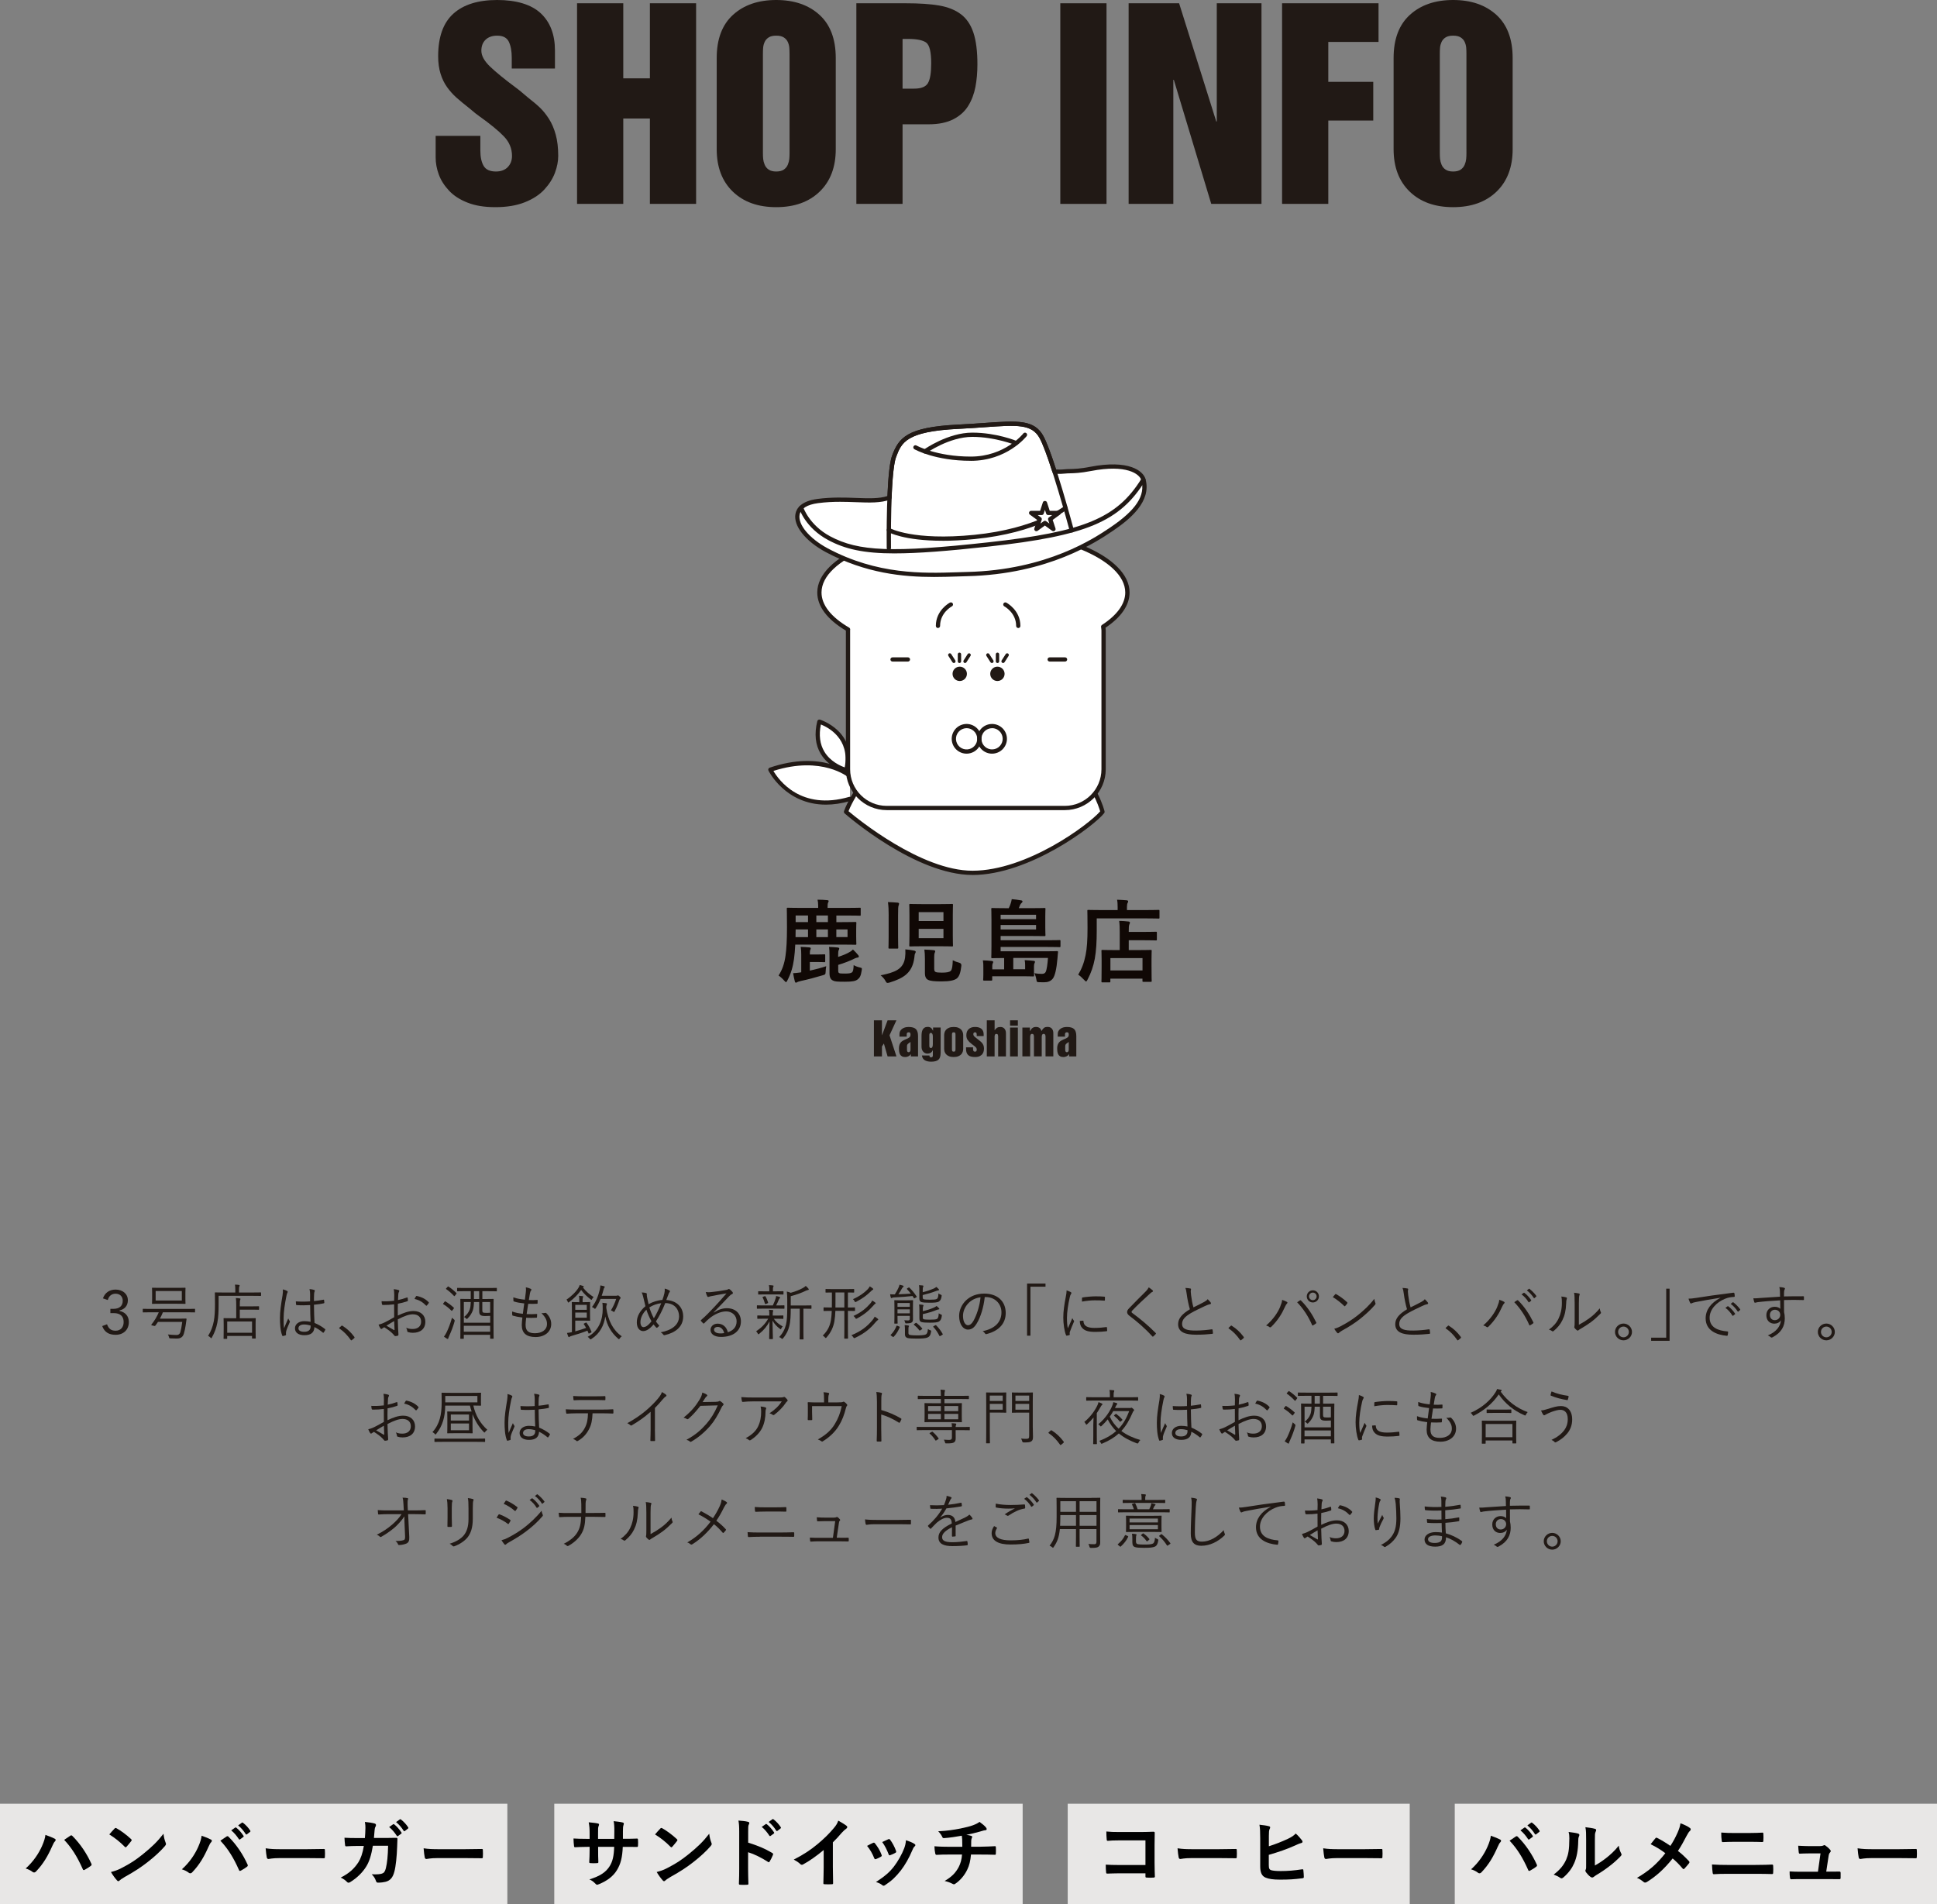 <?xml version="1.0" encoding="UTF-8"?><svg xmlns="http://www.w3.org/2000/svg" viewBox="0 0 771.2 758.32"><rect x="0" y="0" width="771.2" height="758.32" fill="#808080" stroke="none"/><defs><style>.d{fill:#fff;}.e{fill:#e8e7e6;}.f{fill:#211915;}.g{fill:#100805;}</style></defs><g id="a"/><g id="b"><g id="c"><g><g><path class="f" d="M191.25,54.1v5.9c0,2.53,.43,4.55,1.3,6.05,.87,1.5,2.5,2.25,4.9,2.25,2,0,3.57-.58,4.7-1.75,1.13-1.17,1.7-2.65,1.7-4.45,0-2.93-1.07-5.52-3.2-7.75-2.13-2.23-5.4-4.92-9.8-8.05-.33-.27-.87-.67-1.6-1.2-1.07-.87-1.87-1.53-2.4-2-2.13-1.67-3.87-3.1-5.2-4.3-1.33-1.2-2.55-2.57-3.65-4.1-1.1-1.53-1.97-3.32-2.6-5.35-.63-2.03-.95-4.35-.95-6.95,0-7.67,2.02-13.32,6.05-16.95,4.03-3.63,9.85-5.45,17.45-5.45s13.58,1.77,17.35,5.3c3.77,3.53,5.65,8.47,5.65,14.8v7.2h-17.2v-4.3c0-2.6-.38-4.72-1.15-6.35-.77-1.63-2.32-2.45-4.65-2.45-1.93,0-3.47,.53-4.6,1.6-1.13,1.07-1.7,2.53-1.7,4.4,0,2,1.17,4.12,3.5,6.35,2.33,2.23,5.83,5.08,10.5,8.55l1.3,1c.73,.6,1.8,1.5,3.2,2.7,2.07,1.6,3.71,3,4.95,4.2,1.23,1.2,2.4,2.67,3.5,4.4,1.1,1.73,1.98,3.8,2.65,6.2,.67,2.4,1,5.23,1,8.5,0,2.13-.43,4.37-1.3,6.7-.87,2.33-2.27,4.55-4.2,6.65-1.93,2.1-4.53,3.8-7.8,5.1-3.27,1.3-7.17,1.95-11.7,1.95s-8.03-.6-11.1-1.8c-3.07-1.2-5.54-2.8-7.4-4.8-1.87-2-3.22-4.13-4.05-6.4-.83-2.27-1.25-4.53-1.25-6.8v-8.6h17.8Z"/><path class="f" d="M229.75,1.3h18.4V31.2h10.6V1.3h18.4V81.2h-18.4V47.2h-10.6v34h-18.4V1.3Z"/><path class="f" d="M285.35,23.1c0-7.53,2.17-13.27,6.5-17.2,4.33-3.93,10.07-5.9,17.2-5.9s12.87,1.97,17.2,5.9c4.33,3.93,6.5,9.67,6.5,17.2V59.4c0,7.13-2.13,12.77-6.4,16.9-4.27,4.13-10.04,6.2-17.3,6.2s-13.03-2.07-17.3-6.2c-4.27-4.13-6.4-9.77-6.4-16.9V23.1Zm18.4,37.9c0,.8,.03,1.57,.1,2.3,.07,.73,.27,1.5,.6,2.3,.33,.8,.87,1.45,1.6,1.95,.73,.5,1.73,.75,3,.75s2.27-.25,3-.75c.73-.5,1.27-1.15,1.6-1.95,.33-.8,.53-1.57,.6-2.3,.07-.73,.1-1.5,.1-2.3V21.5c0-1-.04-1.87-.1-2.6-.07-.73-.27-1.47-.6-2.2-.33-.73-.87-1.33-1.6-1.8-.73-.47-1.73-.7-3-.7s-2.27,.23-3,.7c-.73,.47-1.27,1.07-1.6,1.8-.33,.73-.53,1.47-.6,2.2-.07,.73-.1,1.6-.1,2.6V61Z"/><path class="f" d="M340.95,1.3h19.7c5.4,0,9.83,.3,13.3,.9,3.47,.6,6.33,1.75,8.6,3.45,2.27,1.7,3.93,4.15,5,7.35,1.07,3.2,1.6,7.4,1.6,12.6,0,3.27-.27,6.28-.8,9.05-.53,2.77-1.48,5.27-2.85,7.5-1.37,2.23-3.35,4.02-5.95,5.35-2.6,1.33-5.87,2-9.8,2h-10.4v31.7h-18.4V1.3Zm18.4,34h4.6c2.8,0,4.63-.73,5.5-2.2,.87-1.47,1.3-4.1,1.3-7.9,0-4.47-.65-7.2-1.95-8.2-1.3-1-3.75-1.5-7.35-1.5h-2.1v19.8Z"/><path class="f" d="M422.15,1.3h18.4V81.2h-18.4V1.3Z"/><path class="f" d="M449.35,1.3h20.1l14.8,47.1h.2V1.3h17.8V81.2h-20l-14.9-49.4h-.2v49.4h-17.8V1.3Z"/><path class="f" d="M510.45,1.3h38.4v15.4h-20v15.9h17.9v15.4h-17.9v33.2h-18.4V1.3Z"/><path class="f" d="M554.85,23.1c0-7.53,2.17-13.27,6.5-17.2,4.33-3.93,10.07-5.9,17.2-5.9s12.87,1.97,17.2,5.9c4.33,3.93,6.5,9.67,6.5,17.2V59.4c0,7.13-2.13,12.77-6.4,16.9-4.27,4.13-10.03,6.2-17.3,6.2s-13.03-2.07-17.3-6.2c-4.27-4.13-6.4-9.77-6.4-16.9V23.1Zm18.4,37.9c0,.8,.03,1.57,.1,2.3,.07,.73,.27,1.5,.6,2.3,.33,.8,.87,1.45,1.6,1.95,.73,.5,1.73,.75,3,.75s2.27-.25,3-.75c.73-.5,1.27-1.15,1.6-1.95,.33-.8,.53-1.57,.6-2.3,.07-.73,.1-1.5,.1-2.3V21.5c0-1-.03-1.87-.1-2.6-.07-.73-.27-1.47-.6-2.2-.33-.73-.87-1.33-1.6-1.8-.73-.47-1.73-.7-3-.7s-2.27,.23-3,.7c-.73,.47-1.27,1.07-1.6,1.8-.33,.73-.54,1.47-.6,2.2-.07,.73-.1,1.6-.1,2.6V61Z"/></g><g><g><path class="f" d="M40.99,517.06c.77-2.28,2.64-3.5,5.02-3.5,2.86,0,4.9,1.75,4.9,4.27,0,2.11-1.25,3.6-3.31,4.01v.22c2.3,.48,3.7,2.11,3.7,4.42,0,3.07-2.14,5.09-5.26,5.09-2.69,0-4.44-1.06-5.35-3.48l1.92-.72c.65,1.85,1.7,2.57,3.43,2.57,1.92,0,3.19-1.32,3.19-3.43,0-2.26-1.27-3.58-3.94-3.58h-1.34v-1.7h1.2c2.47,0,3.72-1.22,3.72-3.22,0-1.8-1.22-2.81-2.88-2.81-1.42,0-2.64,.82-3.07,2.52l-1.92-.65Z"/><path class="f" d="M77.67,522.46c0,.17-.02,.19-.19,.19-.12,0-.86-.05-3.14-.05h-9.48c-.36,.86-.74,1.73-1.2,2.54h7.3c2.21,0,2.95-.05,3.07-.05,.19,0,.26,.07,.24,.24-.1,.82-.22,1.58-.34,2.4-.17,1.15-.38,2.21-.72,3.36-.43,1.46-1.39,1.97-2.81,1.97-.86,0-1.73-.02-2.52-.07-.48-.02-.48-.05-.6-.53-.1-.38-.24-.74-.43-1.03,1.42,.14,2.4,.22,3.46,.22,.6,0,1.22-.24,1.51-1.2,.26-.94,.48-2.04,.74-4.01h-9.67c-.34,.53-.7,1.03-1.08,1.51-.1,.12-.14,.14-.43,.07l-.82-.19c-.38-.12-.41-.14-.29-.31,1.15-1.39,2.26-3.26,2.95-4.92h-3.05c-2.28,0-3.02,.05-3.14,.05-.17,0-.19-.02-.19-.19v-1.06c0-.17,.02-.19,.19-.19,.12,0,.86,.05,3.14,.05h14.16c2.28,0,3.02-.05,3.14-.05,.17,0,.19,.02,.19,.19v1.06Zm-3.86-5.35c0,1.37,.05,1.82,.05,1.97s-.02,.17-.19,.17c-.14,0-.94-.05-3.29-.05h-6.38c-2.35,0-3.17,.05-3.29,.05-.17,0-.19-.02-.19-.17s.05-.6,.05-1.97v-2.16c0-1.34-.05-1.8-.05-1.94,0-.17,.02-.19,.19-.19,.12,0,.94,.05,3.29,.05h6.38c2.35,0,3.14-.05,3.29-.05,.17,0,.19,.02,.19,.19,0,.14-.05,.6-.05,1.94v2.16Zm-1.42-2.98h-10.42v3.79h10.42v-3.79Z"/><path class="f" d="M103.92,515.91c0,.17-.02,.19-.17,.19s-.94-.05-3.36-.05h-13.35v3.46c0,2.59-.07,4.97-.5,7.2-.41,2.14-1.08,3.96-2.18,5.93-.12,.19-.17,.31-.24,.31-.05,0-.14-.1-.31-.26-.31-.31-.7-.58-.96-.7,1.18-1.85,1.82-3.6,2.28-5.86,.38-2.04,.46-4.37,.46-6.82,0-3.05-.05-4.3-.05-4.44,0-.17,.02-.19,.19-.19,.12,0,1.01,.05,3.41,.05h4.54v-1.2c0-.74-.02-1.37-.14-1.94,.58,0,1.1,.05,1.58,.12,.19,.02,.29,.1,.29,.19,0,.17-.05,.29-.14,.46-.1,.19-.12,.58-.12,1.15v1.22h5.26c2.42,0,3.22-.05,3.36-.05s.17,.02,.17,.19v1.03Zm-.79,5.5c0,.17-.02,.19-.19,.19-.12,0-.77-.05-2.81-.05h-4.66v3.43h2.9c2.33,0,3.12-.05,3.26-.05,.17,0,.19,.02,.19,.19,0,.12-.05,.67-.05,2.06v1.9c0,3.14,.05,3.67,.05,3.79,0,.17-.02,.19-.19,.19h-1.1c-.17,0-.19-.02-.19-.19v-.84h-9.89v.98c0,.17-.02,.17-.17,.17h-1.08c-.17,0-.19,0-.19-.17,0-.14,.05-.65,.05-3.84v-1.68c0-1.7-.05-2.23-.05-2.38,0-.17,.02-.19,.19-.19,.14,0,.94,.05,3.24,.05h1.61v-5.26c0-1.13-.02-2.11-.14-2.78,.55,.02,.96,.05,1.54,.14,.17,.02,.29,.1,.29,.19,0,.19-.07,.29-.14,.48-.1,.24-.12,.96-.12,1.92v.58h4.66c2.04,0,2.69-.05,2.81-.05,.17,0,.19,.02,.19,.19v1.01Zm-2.78,4.85h-9.89v4.49h9.89v-4.49Z"/><path class="f" d="M114.31,514.11c.29,.19,.31,.38,.14,.65-.14,.24-.26,.6-.38,1.2-.72,3.46-1.15,6.62-1.15,8.86,0,1.37-.02,2.62,.17,4.15,.5-1.3,1.06-2.5,1.68-3.91,.17,.46,.36,.72,.55,.98,.14,.22,.12,.34,.02,.53-.82,1.82-1.34,3.17-1.44,3.79-.05,.43-.07,.79-.02,1.08,.05,.17,0,.24-.12,.31-.29,.12-.72,.24-1.08,.31-.17,.05-.24,0-.31-.19-.79-2.02-.91-4.8-.91-7.01,0-2.64,.41-5.33,1.03-9,.12-.79,.19-1.7,.12-2.38,.6,.12,1.37,.41,1.7,.62Zm9.19,5.62c-1.7,.1-3.46,.14-5.35,.02-.14,0-.24-.02-.26-.22-.05-.34-.1-.84-.1-1.27,1.99,.14,3.91,.12,5.66,0,0-.89,.02-1.8,.02-2.76,0-.67-.05-1.32-.24-2.14,.79,.07,1.34,.17,1.85,.34,.17,.07,.26,.17,.26,.29s-.02,.19-.1,.34c-.12,.22-.17,.7-.19,1.15-.05,.84-.05,1.68-.05,2.66,1.25-.12,2.54-.31,3.79-.55,.19-.05,.22,0,.24,.17,.05,.26,.1,.67,.1,.96,0,.17-.07,.26-.17,.29-1.22,.29-2.66,.46-3.96,.58,.02,2.81,.1,5.09,.22,7.25,1.56,.65,2.98,1.46,4.22,2.47,.12,.1,.12,.14,.05,.31-.14,.34-.38,.74-.65,1.06-.1,.14-.19,.12-.29,.02-1.06-.89-2.11-1.61-3.36-2.21-.1,2.11-1.3,3.24-4.01,3.24-2.26,0-3.74-.98-3.74-2.74s1.66-2.86,3.7-2.86c.77,0,1.75,.1,2.52,.26-.1-1.99-.17-4.2-.17-6.67Zm.17,8.14c-.91-.26-1.78-.41-2.62-.41-1.34,0-2.23,.55-2.23,1.54,0,.86,.86,1.37,2.3,1.37,1.7,0,2.54-.77,2.54-2.04v-.46Z"/><path class="f" d="M135.91,528.03c.1-.1,.19-.14,.26-.14s.14,.05,.26,.14c1.75,1.1,3.22,2.45,4.61,4.32,.1,.14,.12,.22,.12,.29,0,.1-.02,.17-.17,.29l-.86,.72c-.12,.1-.19,.14-.24,.14-.1,0-.17-.02-.26-.19-1.25-1.8-2.78-3.38-4.42-4.49-.12-.07-.17-.12-.17-.17,0-.07,.02-.12,.12-.24l.74-.67Z"/><path class="f" d="M156.96,515.65c0-1.03-.07-1.7-.19-2.26,.74,.07,1.54,.22,1.92,.36,.19,.07,.29,.19,.29,.36,0,.1-.05,.19-.12,.31-.12,.24-.26,.53-.29,1.22-.05,.65-.07,1.32-.1,2.09,1.2-.24,2.38-.58,3.53-1.01,.19-.07,.29-.05,.31,.17,.05,.34,.1,.67,.1,1.01,0,.22-.07,.24-.26,.31-1.25,.43-2.3,.72-3.74,.98-.05,1.56-.05,3.14-.02,4.73,2.28-1.1,4.27-1.82,6.26-1.82,2.95,0,4.7,1.82,4.7,4.25,0,2.9-1.97,4.42-4.99,4.42-.65,0-1.37-.1-1.92-.29-.24-.07-.31-.24-.34-.62-.05-.31-.14-.67-.38-1.1,.89,.41,1.78,.5,2.57,.5,1.92,0,3.38-.96,3.38-2.95,0-1.75-1.18-2.9-3.31-2.9-1.42,0-3.31,.62-5.98,2.02,0,.86,.05,2.18,.12,3.67,.05,1.13,.14,1.9,.14,2.28,0,.34-.02,.48-.26,.55-.29,.07-.74,.17-1.01,.17-.22,0-.34-.24-.91-.86-.86-.94-2.06-1.78-3.48-2.69-.36,.22-.6,.38-.82,.53-.12,.1-.22,.17-.34,.17-.14,0-.24-.1-.36-.26-.22-.31-.48-.84-.74-1.46,.67-.17,1.39-.38,2.33-.84,1.06-.5,2.42-1.27,3.89-2.11-.02-1.7-.02-3.48-.02-5.14-1.61,.19-2.71,.26-4.39,.26-.31,0-.41-.12-.46-.36-.07-.29-.12-.67-.14-1.13,1.46,.07,3.12,.02,4.99-.19,.02-.86,.05-1.54,.05-2.35Zm-3.1,12.29c1.15,.67,1.97,1.18,2.98,1.73,.17,.1,.24,.05,.24-.17-.05-1.03-.07-2.09-.14-3.41-1.1,.62-1.92,1.15-3.07,1.85Zm11.74-11.64c.1-.17,.17-.22,.34-.19,1.87,.38,3.58,1.2,4.75,2.52,.1,.12,.1,.19,0,.31-.19,.29-.5,.72-.77,.98-.12,.12-.22,.1-.31,0-1.27-1.34-2.71-2.23-4.58-2.62,.17-.36,.36-.67,.58-1.01Z"/><path class="f" d="M177,518.41c.14-.19,.22-.22,.38-.12,1.1,.67,2.28,1.51,3.31,2.5,.1,.1,.1,.17-.07,.38l-.5,.67c-.19,.24-.26,.24-.41,.1-1.01-1.03-2.06-1.87-3.19-2.54-.17-.1-.17-.17,0-.38l.48-.6Zm1.92,13.44c-.24,.5-.38,.86-.43,1.08-.05,.17-.1,.29-.22,.29-.07,0-.17-.02-.34-.12-.43-.26-.72-.46-1.18-.79,.43-.58,.72-1.03,1.08-1.78,.7-1.46,1.44-3.31,2.14-5.78,.22,.24,.48,.48,.74,.67q.41,.29,.29,.74c-.55,2.04-1.32,4.01-2.09,5.69Zm-.74-19.35c.19-.22,.24-.24,.38-.14,1.08,.7,2.16,1.58,3.14,2.57,.12,.12,.12,.17-.05,.38l-.5,.65c-.19,.26-.26,.29-.41,.12-1.01-1.1-2.14-2.06-3.1-2.71-.14-.1-.12-.17,.07-.36l.46-.5Zm19.63,1.56c0,.17-.02,.19-.19,.19-.12,0-.96-.05-3.41-.05h-2.16v3.12h1.01c2.35,0,3.14-.05,3.29-.05,.17,0,.19,.02,.19,.19,0,.14-.05,1.08-.05,4.56v4.37c0,5.52,.05,6.43,.05,6.55,0,.17-.02,.19-.19,.19h-1.01c-.17,0-.19-.02-.19-.19v-1.37h-10.49v1.42c0,.14-.02,.17-.19,.17h-1.01c-.17,0-.19-.02-.19-.17s.05-1.06,.05-6.58v-3.94c0-3.91-.05-4.87-.05-5.02,0-.17,.02-.19,.19-.19,.12,0,.94,.05,3.26,.05h.7v-3.12h-1.82c-2.45,0-3.29,.05-3.41,.05-.17,0-.19-.02-.19-.19v-.98c0-.17,.02-.19,.19-.19,.12,0,.96,.05,3.41,.05h8.62c2.45,0,3.29-.05,3.41-.05,.17,0,.19,.02,.19,.19v.98Zm-2.66,9.96c-.7,.05-1.27,.07-1.94,.07-1.1,0-1.61-.14-1.94-.43-.36-.31-.48-.7-.48-1.61v-3.53h-2.09c-.02,1.13-.14,2.33-.43,3.26-.36,1.03-1.03,2.26-2.09,3.26-.14,.14-.22,.22-.31,.22-.12,0-.22-.1-.41-.29-.22-.22-.48-.38-.72-.48,1.18-.91,1.87-1.92,2.28-3.02,.26-.77,.38-1.75,.41-2.95h-2.76v8.23h10.49v-2.74Zm0,3.96h-10.49v2.35h10.49v-2.35Zm-4.37-13.78h-2.09v3.12h2.09v-3.12Zm4.37,4.32h-3.12v3.19c0,.43,.05,.72,.19,.86,.19,.19,.41,.26,1.27,.26,.53,0,1.08,0,1.66-.05v-4.27Z"/><path class="f" d="M209.26,527.65c0,2.45,1.3,3.29,3.72,3.29,2.59,0,4.8-1.18,4.8-3.7,0-1.27-.41-2.5-2.21-4.3,.58,.05,.96-.02,1.49-.1,.17-.02,.29-.02,.41,.07,1.46,1.44,1.99,2.93,1.99,4.34,0,3.24-2.74,5.21-6.22,5.21-3.74,0-5.5-1.63-5.5-4.8,0-.86,.14-1.97,.24-2.98-1.54-.19-2.66-.41-3.82-.74-.12-.02-.19-.1-.22-.31-.05-.43-.05-.91-.02-1.34,1.46,.53,2.66,.74,4.25,.91,.22-1.49,.41-2.88,.55-4.13-1.56-.17-2.86-.36-4.08-.77-.17-.05-.19-.07-.22-.31-.02-.36-.05-.86-.05-1.34,1.54,.55,3.05,.77,4.61,.94,.19-1.3,.26-1.87,.36-2.9,.1-.7,.12-1.37,.02-2.04,.7,.12,1.46,.38,1.87,.58,.22,.1,.36,.24,.36,.38,0,.12-.07,.22-.17,.34-.19,.22-.31,.48-.43,1.13-.17,.94-.29,1.63-.43,2.64,1.06,.07,2.28,.05,3.36-.05,.1,0,.14,.05,.14,.19,0,.36,0,.77-.02,1.1,0,.19-.1,.24-.24,.24-1.13,.07-2.47,.07-3.5,.02-.19,1.18-.41,2.64-.62,4.1,1.34,.05,2.62,.07,3.89-.05,.22-.02,.29,.02,.29,.17,0,.26-.02,.77-.05,1.06-.02,.22-.1,.26-.22,.26-1.25,.1-2.76,.07-4.1,.02-.1,.96-.24,2.11-.24,2.86Z"/><path class="f" d="M235.78,517.28c-.12,.24-.19,.36-.29,.36-.07,0-.17-.07-.34-.19-1.27-.96-2.74-2.33-3.77-3.74-1.1,1.58-2.74,3.34-4.78,4.82-.17,.12-.26,.19-.34,.19-.1,0-.14-.1-.22-.31-.12-.36-.29-.65-.5-.86,1.9-1.22,3.94-3.24,4.87-4.87,.17-.29,.29-.58,.41-.96,.43,.1,1.06,.29,1.37,.41,.17,.07,.24,.14,.24,.22,0,.12-.07,.19-.19,.24-.07,.02-.12,.05-.17,.1,1.25,1.63,2.76,2.9,4.3,3.86-.22,.17-.46,.46-.6,.74Zm-2.59,9.46c.22-.1,.26-.1,.36,.05,.86,1.18,1.34,2.11,1.94,3.55,.07,.17,.05,.22-.17,.34l-.6,.29c-.31,.17-.36,.14-.41-.02-.14-.36-.29-.72-.43-1.03-2.09,.82-4.06,1.44-6.07,2.02-.5,.14-.89,.29-.98,.38-.1,.1-.22,.17-.31,.17s-.19-.05-.26-.22c-.22-.46-.36-.91-.5-1.44,.62-.07,1.27-.17,1.94-.31v-8.76c0-2.04-.05-2.9-.05-3.05,0-.17,.02-.19,.19-.19,.14,0,.82,.05,2.42,.05h.38v-1.03c0-.53-.02-.98-.14-1.49l1.44,.12c.17,.02,.26,.12,.26,.22s-.05,.19-.12,.31c-.1,.19-.12,.5-.12,.79v1.08h.72c1.44,0,1.94-.05,2.09-.05,.17,0,.19,.02,.19,.19,0,.14-.05,.72-.05,2.26v2.62c0,1.46,.05,2.06,.05,2.21s-.02,.17-.19,.17c-.14,0-.65-.05-2.09-.05h-3.65v4.27c1.27-.34,2.83-.82,4.32-1.37-.26-.5-.58-.98-.89-1.46-.12-.17-.1-.19,.22-.36l.5-.24Zm.43-7.1h-4.58v1.97h4.58v-1.97Zm0,3.07h-4.58v2.06h4.58v-2.06Zm13.13,10.3c-.14,.22-.22,.31-.31,.31-.07,0-.17-.07-.31-.19-2.78-2.38-4.46-5.33-5.14-8.86-.53,3.48-2.06,6.77-5.52,8.95-.17,.12-.26,.17-.36,.17s-.19-.07-.36-.29c-.22-.29-.48-.53-.77-.72,4.54-2.45,5.98-6.94,5.98-11.04,0-1.32-.02-1.78-.12-2.52,.53,.05,1.01,.1,1.51,.17,.22,.05,.31,.1,.31,.22,0,.19-.07,.31-.14,.5-.1,.19-.14,.5-.14,1.1,.72,5.11,2.76,9.02,6.17,11.35-.31,.24-.55,.46-.79,.84Zm-1.46-16.99c.24,0,.36-.02,.48-.07,.1-.05,.17-.1,.24-.1,.14,0,.29,.07,.67,.43,.34,.31,.43,.46,.43,.6,0,.12-.07,.22-.19,.31-.12,.1-.22,.22-.34,.58-.5,1.54-1.13,3.02-1.87,4.42-.12,.22-.17,.31-.26,.31-.05,0-.14-.07-.31-.19-.29-.22-.6-.36-.91-.46,.96-1.56,1.56-2.93,2.09-4.56h-6.22c-.48,1.22-1.1,2.45-1.9,3.65-.14,.19-.22,.29-.31,.29-.07,0-.17-.07-.34-.22-.29-.24-.55-.38-.86-.5,1.75-2.26,2.54-4.63,3.1-6.91,.14-.62,.24-1.18,.24-1.7,.58,.1,1.1,.22,1.49,.34,.19,.07,.26,.14,.26,.26s-.07,.22-.19,.34c-.12,.12-.22,.38-.36,.98-.19,.74-.41,1.46-.67,2.21h5.74Z"/><path class="f" d="M264.53,514.95c.14-.65,.19-1.15,.12-1.78,.84,.19,1.42,.48,1.85,.72,.31,.19,.29,.43,.1,.67-.24,.29-.31,.48-.48,.94-.22,.58-.46,1.18-.84,2.21,4.15,.26,6.72,2.83,6.72,6.55,0,4.27-3.29,6.5-7.32,7.44-.34,.07-.46,0-.62-.24-.24-.34-.58-.65-1.01-.89,4.3-.77,7.32-2.9,7.32-6.36,0-2.23-1.3-5.21-5.5-5.28-1.18,2.95-2.4,5.28-3.72,7.32,.36,.55,.79,1.06,1.34,1.66-.26,.34-.48,.58-.79,.79-.12,.1-.29,.12-.46-.05-.31-.34-.67-.74-1.03-1.22-1.51,1.78-2.86,2.66-4.15,2.66-1.22,0-2.52-1.03-2.52-3.46s1.22-4.56,3.43-6.46c-.24-.94-.53-2.18-.77-3.24-.22-.96-.41-1.63-.7-2.23,.7,.02,1.34,.12,1.73,.24,.29,.1,.31,.24,.29,.5-.02,.34,.02,.65,.1,1.13,.19,1.03,.41,2.04,.6,2.81,1.54-.89,3.65-1.58,5.5-1.7,.34-.89,.6-1.78,.82-2.74Zm-9.55,11.57c0,1.25,.53,1.99,1.18,1.99,.86,0,1.87-.58,3.22-2.33-.84-1.46-1.54-3.1-2.02-4.61-1.46,1.39-2.38,3.29-2.38,4.94Zm5.35-1.54c.86-1.32,2.02-3.67,2.93-6-1.54,.14-3.41,.82-4.73,1.68,.48,1.54,1.15,3.19,1.8,4.32Z"/><path class="f" d="M284.24,522.68c1.73-1.13,3.43-1.7,5.16-1.7,3.46,0,5.59,2.14,5.59,5.26,0,3.58-2.83,6.17-7.92,6.17-2.88,0-4.18-1.3-4.18-2.83,0-1.25,1.1-2.45,2.81-2.45,2.16,0,3.62,1.39,4.08,3.43,2.06-.67,3.5-2.02,3.5-4.37s-1.87-3.94-4.15-3.94-4.75,1.22-6.6,2.71c-.77,.6-1.39,1.25-2.11,1.97-.19,.19-.31,.22-.48,.05-.29-.29-.65-.65-.89-.96-.1-.12-.07-.22,.1-.36,1.9-1.66,3.12-2.88,5.42-5.35,1.39-1.51,2.83-3.05,4.68-5.23-1.99,.31-3.86,.67-6,1.08-.31,.05-.6,.12-.84,.22-.17,.07-.36,.12-.46,.12-.17,0-.29-.1-.38-.29-.22-.43-.38-.89-.58-1.66,.79,.1,1.46,.1,2.11,.02,1.9-.19,3.86-.46,5.98-.86,.29-.05,.58-.12,.74-.22,.1-.07,.24-.17,.34-.17,.12,0,.24,.05,.43,.19,.46,.36,.82,.72,1.03,1.01,.12,.14,.17,.29,.17,.41,0,.19-.12,.36-.36,.46-.31,.1-.58,.26-1.13,.84-2.14,2.26-3.74,3.94-6.14,6.38l.07,.07Zm1.51,5.74c-.77,0-1.46,.38-1.46,1.13,0,.79,.86,1.46,2.47,1.46,.53,0,1.01-.02,1.56-.12-.31-1.37-1.2-2.47-2.57-2.47Z"/><path class="f" d="M311.91,525.03c0,.17-.02,.19-.19,.19-.12,0-.79-.05-2.9-.05h-.74c.96,1.39,1.94,2.14,3.55,3.07-.19,.19-.41,.46-.58,.84-.1,.19-.14,.29-.22,.29s-.17-.07-.34-.22c-1.18-.86-2.09-1.82-2.93-3.22,.05,3.86,.17,6.14,.17,7.15,0,.17-.02,.19-.22,.19h-1.08c-.17,0-.19-.02-.19-.19,0-.98,.07-3.14,.14-6.86-.98,1.92-2.21,3.43-4.08,4.94-.17,.12-.26,.19-.36,.19s-.14-.1-.24-.29c-.17-.36-.43-.7-.65-.89,2.11-1.42,3.62-2.93,4.8-5.02h-1.22c-2.11,0-2.81,.05-2.93,.05-.17,0-.19-.02-.19-.19v-.96c0-.17,.02-.19,.19-.19,.12,0,.82,.05,2.93,.05h1.68v-.05c0-1.13-.02-1.7-.14-2.26,.5,.02,1.06,.07,1.46,.12,.14,.02,.24,.1,.24,.19,0,.14-.05,.24-.1,.34-.07,.17-.12,.46-.12,1.61v.05h1.15c2.11,0,2.78-.05,2.9-.05,.17,0,.19,.02,.19,.19v.96Zm.41-4.03c0,.17-.02,.19-.19,.19-.14,0-.84-.05-2.98-.05h-4.63c-2.16,0-2.86,.05-2.98,.05-.17,0-.19-.02-.19-.19v-.98c0-.17,.02-.19,.19-.19,.12,0,.82,.05,2.98,.05h3.17c.53-1.06,.84-1.92,1.1-2.74,.12-.36,.19-.65,.22-1.03,.53,.12,.91,.22,1.3,.34,.22,.07,.29,.17,.29,.29s-.07,.19-.17,.29c-.12,.12-.24,.26-.36,.55-.31,.79-.62,1.46-1.06,2.3h.14c2.09,0,2.78-.05,2.98-.05,.17,0,.19,.02,.19,.19v.98Zm-.38-5.66c0,.17-.02,.19-.19,.19-.12,0-.79-.05-2.86-.05h-3.98c-2.06,0-2.74,.05-2.86,.05-.17,0-.19-.02-.19-.19v-.94c0-.17,.02-.19,.19-.19,.12,0,.79,.05,2.86,.05h1.39v-.74c0-.6-.02-1.2-.17-1.73,.62,.02,1.08,.05,1.56,.12,.19,.02,.31,.1,.31,.19,0,.17-.07,.29-.14,.43-.12,.22-.12,.41-.12,.98v.74h1.15c2.06,0,2.74-.05,2.86-.05,.17,0,.19,.02,.19,.19v.94Zm-7.51,.86c.19-.07,.24-.05,.34,.1,.46,.77,.79,1.58,1.03,2.38,.05,.17,.02,.24-.22,.34l-.6,.24c-.31,.1-.38,.1-.43-.12-.24-.86-.5-1.63-.91-2.4-.1-.17-.07-.22,.24-.34l.55-.19Zm18.65,4.82c0,.17-.02,.19-.19,.19-.12,0-.79-.05-2.9-.05h-.12v8.47c0,2.59,.05,3.46,.05,3.58,0,.19-.02,.19-.19,.19h-1.18c-.17,0-.19,0-.19-.19,0-.12,.05-.98,.05-3.58v-8.47h-3.58c0,2.54-.07,4.99-.6,7.03-.41,1.56-.94,2.93-2.45,4.75-.14,.19-.24,.26-.34,.26s-.17-.05-.31-.19c-.24-.24-.55-.41-.91-.55,1.54-1.61,2.3-3.26,2.74-5.04,.38-1.61,.48-3.72,.48-6.74v-2.95c0-1.32-.05-2.35-.17-3.38,.58,.12,.98,.24,1.56,.48,1.97-.53,3.58-1.22,4.78-1.87,.48-.26,.86-.55,1.2-.86,.38,.31,.77,.72,1.06,1.08,.1,.12,.14,.22,.14,.34,0,.1-.12,.19-.31,.22-.26,.02-.53,.12-.89,.29-1.61,.79-3.67,1.56-5.98,2.16v3.7h5.16c2.11,0,2.78-.05,2.9-.05,.17,0,.19,.02,.19,.19v1.01Z"/><path class="f" d="M340.42,521.89c0,.17-.02,.19-.19,.19-.12,0-.79-.02-2.64-.05v6.77c0,2.71,.05,3.98,.05,4.1,0,.17-.02,.19-.19,.19h-1.13c-.17,0-.19-.02-.19-.19,0-.12,.05-1.39,.05-4.1v-6.77h-3.58c-.05,1.49-.17,2.93-.41,4.25-.41,2.18-1.22,4.18-3.12,6.34-.14,.14-.22,.24-.29,.24-.1,0-.17-.1-.34-.26-.26-.31-.55-.55-.86-.72,2.06-2.04,2.81-3.82,3.22-6.02,.19-1.06,.31-2.33,.36-3.82-2.21,0-2.95,.05-3.1,.05s-.17-.02-.17-.19v-1.06c0-.17,.02-.19,.17-.19s.91,.05,3.14,.05c.02-.94,.02-1.97,.02-3.07v-2.9c-1.58,0-2.26,.02-2.35,.02-.17,0-.19,0-.19-.17v-1.06c0-.17,.02-.19,.19-.19,.12,0,.84,.05,3.05,.05h4.92c2.21,0,2.93-.05,3.05-.05,.17,0,.19,.02,.19,.19v1.06c0,.17-.02,.17-.19,.17-.12,0-.77-.02-2.3-.02v5.98c1.85,0,2.52-.05,2.64-.05,.17,0,.19,.02,.19,.19v1.06Zm-4.25-7.18h-3.53v3.1c0,.96,0,1.94-.02,2.88h3.55v-5.98Zm13.25,11.04c-.19,.1-.55,.5-.96,.96-1.87,2.26-4.13,4.25-7.99,6.07-.17,.07-.29,.12-.38,.12-.14,0-.22-.1-.36-.36-.19-.34-.48-.6-.77-.79,4.03-1.66,6.36-3.58,8.4-6.02,.48-.6,.72-.98,.89-1.39,.5,.29,.89,.55,1.25,.86,.12,.1,.17,.17,.17,.29,0,.1-.1,.19-.24,.26Zm-1.97-12.1c-.19,.1-.43,.31-.84,.72-1.66,1.58-3.26,2.78-5.69,4.03-.17,.1-.29,.14-.36,.14-.14,0-.22-.12-.34-.38-.14-.29-.38-.6-.62-.79,2.69-1.18,4.46-2.5,5.83-3.89,.34-.36,.6-.7,.86-1.2,.55,.31,.86,.53,1.2,.82,.14,.12,.19,.19,.19,.29,0,.14-.07,.19-.24,.26Zm.96,5.59c-.19,.1-.31,.26-.79,.79-1.66,1.9-3.55,3.48-6.41,5.04-.17,.07-.26,.12-.34,.12-.14,0-.22-.12-.36-.36-.17-.29-.41-.55-.7-.77,3.1-1.42,5.04-3.07,6.72-4.99,.29-.34,.58-.74,.72-1.15,.53,.29,.86,.5,1.18,.77,.17,.14,.22,.22,.22,.31s-.07,.17-.24,.24Z"/><path class="f" d="M361.68,512.79c.22-.12,.26-.12,.41,.02,1.06,1.01,1.97,2.16,2.86,3.48,.1,.14,.07,.22-.17,.36l-.5,.29c-.29,.17-.34,.17-.43,0-.17-.26-.34-.55-.53-.82-2.28,.24-4.25,.41-7.15,.55-.62,.02-.84,.07-1.01,.19-.1,.07-.17,.1-.26,.1s-.17-.07-.24-.29c-.12-.36-.22-.79-.26-1.25,.58,.05,1.3,.05,1.87,.05,.65-1.01,.98-1.66,1.32-2.35,.29-.53,.43-1.03,.55-1.51,.55,.12,.89,.22,1.3,.34,.26,.1,.34,.22,.34,.34s-.12,.22-.26,.31c-.17,.12-.29,.29-.43,.55-.53,.94-.91,1.56-1.39,2.28,1.92-.07,3.41-.14,4.94-.26-.48-.65-1.01-1.25-1.51-1.78-.12-.14-.12-.19,.14-.36l.43-.24Zm-3.67,15.48c.26,.12,.29,.14,.22,.29-.62,1.46-1.27,2.62-2.4,3.79-.14,.14-.17,.17-.41,0l-.62-.43c-.26-.17-.29-.22-.14-.38,1.01-.96,1.75-2.16,2.28-3.5,.07-.17,.12-.17,.46-.02l.62,.26Zm3-10.44c1.66,0,2.21-.05,2.33-.05,.17,0,.19,.02,.19,.19,0,.12-.05,.86-.05,2.57v2.45c0,.84,.02,1.68,.02,2.35,0,.74-.19,1.13-.62,1.37-.31,.19-.74,.29-2.04,.31-.36,0-.38,0-.48-.38-.07-.31-.19-.65-.36-.86,.55,.05,1.01,.07,1.49,.07,.53,0,.74-.14,.74-.72v-1.1h-4.9v.48c0,1.63,.05,2.3,.05,2.42,0,.17-.02,.19-.19,.19h-.94c-.17,0-.19-.02-.19-.19,0-.12,.05-.7,.05-2.38v-4.15c0-1.68-.05-2.3-.05-2.42,0-.17,.02-.19,.19-.19,.12,0,.65,.05,2.33,.05h2.42Zm1.22,1.08h-4.9v1.51h4.9v-1.51Zm0,2.52h-4.9v1.58h4.9v-1.58Zm-.55,9.29c0,.55,.14,.82,.6,.91,.58,.12,1.49,.17,2.62,.17,1.32,0,2.93,0,3.7-.38,.58-.29,.77-1.08,.84-2.16,.24,.19,.55,.36,.89,.48,.41,.14,.43,.17,.38,.58-.22,1.49-.74,2.02-1.34,2.28-.96,.46-2.66,.48-4.46,.48-1.56,0-2.74-.05-3.55-.22-.6-.17-1.06-.53-1.06-1.56v-1.75c0-.6-.02-1.32-.12-1.85,.55,.02,1.06,.1,1.44,.17,.22,.05,.29,.12,.29,.22s-.07,.17-.12,.29c-.07,.14-.1,.38-.1,1.03v1.32Zm2.86-3.84c.22-.14,.26-.12,.41,0,.79,.65,1.58,1.37,2.18,2.14,.1,.14,.1,.24-.14,.38l-.58,.38c-.1,.07-.17,.12-.24,.12-.05,0-.1-.05-.17-.14-.67-.89-1.37-1.56-2.11-2.18-.14-.12-.14-.17,.12-.34l.53-.36Zm2.83-10.37c0,.62,.1,.86,.53,.94,.36,.07,1.01,.14,2.28,.14,1.34,0,2.47-.05,2.83-.31,.5-.41,.58-1.06,.62-2.21,.26,.22,.53,.36,.86,.5,.41,.17,.46,.19,.41,.58-.14,1.13-.46,1.75-1.08,2.16-.58,.41-1.94,.48-3.65,.48s-2.62-.07-3.26-.24c-.5-.14-.89-.5-.89-1.49v-3.12c0-.84,0-1.54-.12-2.14,.58,.02,1.06,.07,1.42,.12,.22,.02,.34,.1,.34,.22,0,.17-.07,.26-.14,.41-.1,.19-.14,.48-.14,1.32v.74c1.58-.38,3.19-.94,4.22-1.39,.55-.24,.86-.43,1.2-.72,.41,.34,.65,.58,.94,.89,.1,.1,.14,.17,.14,.29,0,.1-.1,.17-.29,.19-.26,.02-.5,.1-1.06,.31-1.37,.55-3.1,1.06-5.16,1.56v.77Zm.02,7.97c0,.6,.07,.84,.53,.94,.38,.07,.98,.12,2.28,.12s2.54-.05,2.88-.31c.53-.41,.62-1.13,.67-2.23,.24,.19,.53,.34,.84,.46,.41,.14,.43,.17,.38,.6-.14,1.15-.46,1.8-1.08,2.18-.58,.41-1.92,.5-3.74,.5-1.58,0-2.57-.07-3.24-.24-.5-.14-.86-.48-.86-1.46v-3.41c0-.84-.02-1.58-.12-2.14,.55,.02,.98,.07,1.42,.14,.26,.05,.34,.12,.34,.22,0,.14-.07,.24-.14,.41-.1,.22-.14,.48-.14,1.25v.65c1.63-.38,3.14-.86,4.3-1.37,.55-.24,.86-.43,1.18-.7,.46,.36,.72,.62,.94,.89,.1,.12,.17,.19,.17,.29s-.12,.19-.29,.19c-.24,0-.5,.1-1.06,.31-1.42,.58-3.07,1.08-5.23,1.56v1.15Zm4.97,3.31c.22-.12,.26-.12,.38,.02,1.13,1.15,1.82,2.11,2.59,3.43,.07,.17,.07,.22-.19,.36l-.7,.41c-.12,.07-.22,.12-.26,.12-.07,0-.12-.07-.17-.17-.74-1.44-1.37-2.4-2.42-3.53-.1-.12-.07-.19,.17-.31l.6-.34Z"/><path class="f" d="M392.07,516.53c-.43,4.06-1.66,8.04-3.17,10.49-1.03,1.75-2.11,2.47-3.53,2.47-1.8,0-3.5-1.97-3.5-5.45,0-2.21,1.01-4.56,2.78-6.22,1.78-1.66,4.18-2.66,7.2-2.66,5.38,0,8.57,3.14,8.57,7.73,0,3.91-2.42,7.06-7.63,8.38-.29,.07-.46,.02-.62-.26-.14-.24-.46-.6-.94-.89,4.75-.94,7.49-3.5,7.49-7.51,0-3.55-2.76-6.07-6.19-6.07h-.46Zm-6.36,2.3c-1.61,1.58-2.3,3.55-2.3,5.18,0,2.62,1.08,3.74,1.94,3.74,.82,0,1.54-.53,2.23-1.75,1.22-2.16,2.5-5.88,2.81-9.38-1.87,.24-3.53,1.06-4.68,2.21Z"/><path class="f" d="M416.26,511.16v1.25h-6v19.51h-1.34v-20.76h7.34Z"/><path class="f" d="M426.24,514.52c.24,.14,.34,.24,.34,.38s-.05,.24-.17,.41c-.22,.31-.36,.72-.48,1.27-.67,2.83-1.13,6-1.13,8.28,0,1.75,.1,2.93,.36,4.13,.58-1.34,1.08-2.38,1.78-4.06,.17,.38,.38,.67,.58,.96,.07,.07,.12,.17,.12,.24,0,.14-.05,.24-.12,.38-.53,1.22-1.03,2.4-1.54,3.82-.07,.14-.1,.36-.1,.6,0,.22,.05,.36,.05,.53,0,.1-.05,.19-.17,.22-.34,.12-.74,.19-1.08,.24-.12,0-.22-.1-.26-.24-.67-1.61-1.08-4.61-1.08-6.96,0-2.57,.43-5.38,.98-8.18,.22-1.15,.34-1.85,.34-2.66,.62,.19,1.25,.46,1.58,.65Zm4.97,11.43c.12-.02,.17,.05,.17,.24,.07,1.82,1.54,2.64,4.37,2.64,1.7,0,3.26-.14,4.73-.34,.19-.02,.24,0,.26,.24,.02,.29,.07,.79,.07,1.13,0,.22,0,.24-.31,.29-1.44,.17-2.78,.26-4.3,.26-2.69,0-4.22-.38-5.28-1.51-.7-.7-.98-1.66-1.01-2.86l1.3-.1Zm-.43-8.93c0-.22,.05-.29,.29-.34,1.51-.24,3.82-.43,5.09-.43,1.39,0,2.76,.05,3.41,.12,.31,.02,.36,.05,.36,.24,0,.38,0,.77-.02,1.13,0,.19-.05,.24-.26,.22-.94-.1-2.5-.12-3.86-.12s-3.1,.17-5.02,.5c0-.65,0-1.03,.02-1.32Z"/><path class="f" d="M458.89,513.85c.1,.1,.17,.22,.17,.31,0,.14-.1,.24-.24,.31-.29,.12-.53,.29-.89,.62-2.35,2.14-5.28,4.85-7.08,6.77-.24,.24-.34,.43-.34,.6s.1,.29,.31,.43c2.95,2.18,6.14,4.75,9.27,7.92,.17,.19,.22,.24,.02,.48-.29,.34-.67,.7-.91,.91-.19,.14-.29,.17-.46-.05-3.12-3.43-6.22-6-9.05-8.14-.65-.5-.94-.94-.94-1.51s.29-.98,.84-1.56c1.94-2.06,4.56-4.61,6.7-6.77,.48-.5,.77-.91,1.06-1.49,.55,.36,1.2,.82,1.54,1.15Z"/><path class="f" d="M473.91,513.1c.19,.05,.29,.19,.29,.31,0,.24-.12,.46-.12,.84,.02,.53,.07,1.01,.14,1.54,.22,1.73,.5,3.34,.94,4.85,1.42-.7,2.86-1.37,4.27-2.16,.77-.43,1.06-.67,1.39-1.1,.48,.46,.91,.91,1.22,1.34,.19,.29,.14,.62-.29,.67-.6,.1-1.39,.43-2.11,.77-1.75,.82-3.82,1.8-5.45,2.74-2.42,1.42-3.55,2.66-3.55,4.34,0,2.14,2.02,2.66,5.64,2.64,2.23-.02,4.39-.24,6.17-.5,.22-.02,.29,.02,.34,.22,.07,.38,.12,.84,.14,1.25,.02,.22-.07,.31-.34,.34-1.97,.22-3.7,.34-6.38,.34-4.15,0-7.15-.91-7.15-4.2,0-2.3,1.63-4.08,4.68-5.93-.53-1.78-1.03-4.25-1.27-6.14-.14-1.1-.26-1.7-.53-2.35,.72,.02,1.46,.1,1.97,.22Z"/><path class="f" d="M489.99,528.03c.1-.1,.19-.14,.26-.14s.14,.05,.26,.14c1.75,1.1,3.22,2.45,4.61,4.32,.1,.14,.12,.22,.12,.29,0,.1-.02,.17-.17,.29l-.86,.72c-.12,.1-.19,.14-.24,.14-.1,0-.17-.02-.26-.19-1.25-1.8-2.78-3.38-4.42-4.49-.12-.07-.17-.12-.17-.17,0-.07,.02-.12,.12-.24l.74-.67Z"/><path class="f" d="M509.69,520.37c.5-1.22,.74-1.92,.77-2.71,.79,.26,1.49,.53,1.9,.79,.34,.19,.26,.46,.05,.67-.26,.26-.5,.6-.84,1.37-1.15,2.62-2.78,5.3-5.42,7.9-.24,.24-.53,.29-.74,.1-.26-.24-.74-.48-1.32-.62,2.83-2.4,4.7-5.26,5.62-7.49Zm7.82-2.47c.22-.12,.31-.14,.5,.05,2.57,2.54,4.58,5.69,6,8.62,.12,.22,.12,.36-.1,.5-.26,.19-.7,.53-1.13,.74-.22,.12-.29,.07-.38-.14-1.46-3.34-3.38-6.38-5.95-9.05,.41-.29,.82-.58,1.06-.72Zm7.61-1.63c0,1.34-1.08,2.42-2.42,2.42s-2.42-1.08-2.42-2.42,1.08-2.42,2.42-2.42,2.42,1.08,2.42,2.42Zm-3.94,0c0,.84,.67,1.51,1.51,1.51s1.51-.67,1.51-1.51-.67-1.51-1.51-1.51-1.51,.67-1.51,1.51Z"/><path class="f" d="M531.58,515.45c.17-.17,.29-.14,.43-.05,1.34,.74,2.93,1.87,4.32,3.19,.17,.17,.19,.26,.07,.46-.19,.29-.62,.84-.82,1.03-.14,.17-.22,.19-.38,.02-1.42-1.39-3-2.62-4.56-3.55,.31-.38,.67-.82,.94-1.1Zm2.16,12.72c2.59-1.37,4.7-2.66,6.94-4.46,2.42-1.99,4.42-3.77,6.48-6.46,.1,.67,.24,1.13,.41,1.58,.14,.31,.12,.5-.17,.84-1.61,1.9-3.72,3.82-5.83,5.52-2.04,1.63-4.44,3.17-7.2,4.68-.65,.38-1.1,.74-1.32,.94-.24,.22-.43,.22-.65-.02-.36-.38-.79-.96-1.18-1.63,.94-.26,1.66-.55,2.52-.98Z"/><path class="f" d="M560.36,513.1c.19,.05,.29,.19,.29,.31,0,.24-.12,.46-.12,.84,.02,.53,.07,1.01,.14,1.54,.22,1.73,.5,3.34,.94,4.85,1.42-.7,2.86-1.37,4.27-2.16,.77-.43,1.06-.67,1.39-1.1,.48,.46,.91,.91,1.22,1.34,.19,.29,.14,.62-.29,.67-.6,.1-1.39,.43-2.11,.77-1.75,.82-3.82,1.8-5.45,2.74-2.42,1.42-3.55,2.66-3.55,4.34,0,2.14,2.02,2.66,5.64,2.64,2.23-.02,4.39-.24,6.17-.5,.22-.02,.29,.02,.34,.22,.07,.38,.12,.84,.14,1.25,.02,.22-.07,.31-.34,.34-1.97,.22-3.7,.34-6.38,.34-4.15,0-7.15-.91-7.15-4.2,0-2.3,1.63-4.08,4.68-5.93-.53-1.78-1.03-4.25-1.27-6.14-.14-1.1-.26-1.7-.53-2.35,.72,.02,1.46,.1,1.97,.22Z"/><path class="f" d="M576.44,528.03c.1-.1,.19-.14,.26-.14s.14,.05,.26,.14c1.75,1.1,3.22,2.45,4.61,4.32,.1,.14,.12,.22,.12,.29,0,.1-.02,.17-.17,.29l-.86,.72c-.12,.1-.19,.14-.24,.14-.1,0-.17-.02-.26-.19-1.25-1.8-2.78-3.38-4.42-4.49-.12-.07-.17-.12-.17-.17,0-.07,.02-.12,.12-.24l.74-.67Z"/><path class="f" d="M596.14,520.33c.5-1.22,.74-1.92,.77-2.71,.79,.26,1.49,.53,1.9,.79,.34,.19,.26,.46,.05,.67-.26,.26-.5,.6-.84,1.37-1.15,2.62-2.78,5.3-5.42,7.9-.24,.24-.53,.29-.74,.1-.26-.24-.74-.48-1.32-.62,2.83-2.4,4.7-5.26,5.62-7.49Zm7.82-2.47c.22-.12,.31-.14,.5,.05,2.57,2.54,4.58,5.69,6,8.62,.12,.22,.12,.36-.1,.5-.26,.19-.7,.53-1.13,.74-.22,.12-.29,.07-.38-.14-1.46-3.34-3.38-6.38-5.95-9.05,.41-.29,.82-.58,1.06-.72Zm2.69-3c.1-.07,.17-.07,.26,0,.96,.67,2.02,1.85,2.71,2.9,.07,.1,.05,.19-.05,.26l-.7,.58c-.12,.1-.24,.07-.31-.05-.7-1.18-1.7-2.3-2.78-3.07l.86-.62Zm2.02-1.58c.1-.07,.17-.1,.26-.02,.96,.74,2.04,1.8,2.74,2.81,.07,.12,.05,.19-.07,.29l-.65,.58c-.1,.1-.19,.1-.29-.05-.6-.98-1.63-2.16-2.76-3l.77-.6Z"/><path class="f" d="M623.62,516.68c.26,.1,.29,.31,.17,.6-.14,.34-.22,.91-.24,1.87-.1,2.74-.6,4.8-1.49,6.58-.86,1.8-2.02,3.07-3.43,4.27-.26,.24-.48,.26-.67,.1-.36-.29-.77-.46-1.27-.6,1.63-1.18,3-2.59,3.86-4.46,.79-1.68,1.3-3.62,1.3-6.22,0-1.06-.02-1.68-.22-2.5,.84,.07,1.58,.22,1.99,.36Zm4.99,10.9c1.58-.84,2.81-1.61,4.08-2.54,1.39-.98,2.83-2.3,4.25-4.01,.05,.53,.17,1.06,.41,1.51,.1,.22,.12,.36-.14,.62-1.2,1.22-2.5,2.4-3.79,3.36-1.3,.94-2.64,1.82-4.15,2.69-.46,.26-.6,.34-.79,.53-.22,.19-.46,.19-.65,.02-.34-.26-.7-.6-.94-.94-.14-.22-.1-.38-.05-.6,.07-.29,.1-.74,.1-2.38v-6.82c0-2.3-.07-3.43-.24-4.2,.65,.07,1.56,.19,1.99,.31,.36,.12,.29,.36,.14,.7-.14,.34-.22,1.22-.22,3.17v8.57Z"/><path class="f" d="M649.76,530.43c0,1.85-1.54,3.34-3.38,3.34s-3.38-1.49-3.38-3.34,1.54-3.34,3.38-3.34,3.38,1.49,3.38,3.34Zm-5.52,0c0,1.18,.96,2.14,2.14,2.14s2.14-.96,2.14-2.14-.94-2.14-2.14-2.14-2.14,.96-2.14,2.14Z"/><path class="f" d="M657.39,533.96v-1.25h6v-19.51h1.34v20.76h-7.34Z"/><path class="f" d="M684.92,516.82c-3.6,.58-6.72,1.08-9.75,1.7-.86,.17-1.15,.26-1.44,.41-.17,.07-.31,.17-.46,.17s-.26-.1-.34-.22c-.24-.48-.46-1.06-.67-1.7,.86,0,1.49-.07,2.98-.29,3.58-.58,8.45-1.3,14.88-2.09,.24-.02,.36,.05,.41,.19,.07,.31,.14,.89,.14,1.2,0,.22-.07,.26-.31,.29-1.3,.07-2.26,.22-3.5,.72-3.5,1.39-6.19,4.34-6.19,7.56,0,3.98,3.48,5.16,6.98,5.45,.31,.02,.38,.07,.38,.26,0,.26-.07,.82-.14,1.15-.05,.26-.12,.36-.38,.34-4.06-.36-8.42-2.09-8.42-6.94,0-3.38,2.09-6.17,5.86-8.16l-.02-.05Zm2.93,3.38c.07-.05,.14-.05,.24,.02,.96,.67,2.02,1.85,2.71,2.9,.07,.1,.05,.19-.05,.26l-.7,.58c-.12,.1-.24,.07-.31-.05-.7-1.18-1.7-2.3-2.78-3.07l.89-.65Zm1.99-1.56c.1-.07,.17-.1,.26-.02,.96,.74,2.04,1.8,2.74,2.81,.07,.12,.05,.19-.07,.29l-.65,.58c-.1,.1-.19,.1-.29-.05-.6-.98-1.63-2.16-2.76-3l.77-.6Z"/><path class="f" d="M718.23,517.49c0,.22-.07,.24-.31,.24-2.57-.07-4.92-.1-7.63,0,0,1.51,0,3.17,.02,4.78,.19,.74,.29,1.61,.29,2.52,0,3.02-1.3,5.59-4.68,7.42-.24,.14-.43,.22-.55,.22-.14,0-.29-.07-.43-.19-.26-.24-.7-.53-1.1-.67,3.43-1.42,5.02-3.62,5.23-6.05-.53,.91-1.56,1.37-2.64,1.37-1.66,0-3.17-1.1-3.17-3.38,0-2.04,1.51-3.34,3.29-3.34,.91,0,1.75,.26,2.26,.82-.02-1.18-.02-2.26-.05-3.38-3.43,.19-6.67,.43-8.95,.72-.58,.07-.86,.24-1.06,.24-.14,0-.24-.07-.29-.24-.14-.31-.26-.89-.38-1.54,.82,.05,1.61-.02,3.02-.14,1.94-.14,4.42-.31,7.61-.5-.02-.98-.02-1.46-.05-2.23-.02-.6-.07-.98-.24-1.61,.72,.05,1.42,.17,1.82,.26,.26,.07,.43,.19,.43,.36,0,.14-.07,.26-.17,.43-.1,.17-.14,.34-.17,.65-.05,.53-.05,.98-.05,2.04,2.66-.07,5.02-.07,7.68-.07,.22,0,.26,.02,.26,.26v1.03Zm-13.56,6.19c0,1.32,.86,2.06,1.94,2.06,1.34,0,2.18-1.03,2.18-2.11,0-1.2-.89-2.04-2.14-2.04-1.06,0-1.99,.79-1.99,2.09Z"/><path class="f" d="M730.52,530.43c0,1.85-1.54,3.34-3.38,3.34s-3.38-1.49-3.38-3.34,1.54-3.34,3.38-3.34,3.38,1.49,3.38,3.34Zm-5.52,0c0,1.18,.96,2.14,2.14,2.14s2.14-.96,2.14-2.14-.94-2.14-2.14-2.14-2.14,.96-2.14,2.14Z"/><path class="f" d="M152.86,557.32c0-1.03-.07-1.7-.19-2.26,.74,.07,1.54,.22,1.92,.36,.19,.07,.29,.19,.29,.36,0,.1-.05,.19-.12,.31-.12,.24-.26,.53-.29,1.22-.05,.65-.07,1.32-.1,2.09,1.2-.24,2.38-.58,3.53-1.01,.19-.07,.29-.05,.31,.17,.05,.34,.1,.67,.1,1.01,0,.22-.07,.24-.26,.31-1.25,.43-2.3,.72-3.74,.98-.05,1.56-.05,3.14-.02,4.73,2.28-1.1,4.27-1.82,6.26-1.82,2.95,0,4.7,1.82,4.7,4.25,0,2.9-1.97,4.42-4.99,4.42-.65,0-1.37-.1-1.92-.29-.24-.07-.31-.24-.34-.62-.05-.31-.14-.67-.38-1.1,.89,.41,1.78,.5,2.57,.5,1.92,0,3.38-.96,3.38-2.95,0-1.75-1.18-2.9-3.31-2.9-1.42,0-3.31,.62-5.98,2.02,0,.86,.05,2.18,.12,3.67,.05,1.13,.14,1.9,.14,2.28,0,.34-.02,.48-.26,.55-.29,.07-.74,.17-1.01,.17-.22,0-.34-.24-.91-.86-.86-.94-2.06-1.78-3.48-2.69-.36,.22-.6,.38-.82,.53-.12,.1-.22,.17-.34,.17-.14,0-.24-.1-.36-.26-.22-.31-.48-.84-.74-1.46,.67-.17,1.39-.38,2.33-.84,1.06-.5,2.42-1.27,3.89-2.11-.02-1.7-.02-3.48-.02-5.14-1.61,.19-2.71,.26-4.39,.26-.31,0-.41-.12-.46-.36-.07-.29-.12-.67-.14-1.13,1.46,.07,3.12,.02,4.99-.19,.02-.86,.05-1.54,.05-2.35Zm-3.1,12.29c1.15,.67,1.97,1.18,2.98,1.73,.17,.1,.24,.05,.24-.17-.05-1.03-.07-2.09-.14-3.41-1.1,.62-1.92,1.15-3.07,1.85Zm11.74-11.64c.1-.17,.17-.22,.34-.19,1.87,.38,3.58,1.2,4.75,2.52,.1,.12,.1,.19,0,.31-.19,.29-.5,.72-.77,.98-.12,.12-.22,.1-.31,0-1.27-1.34-2.71-2.23-4.58-2.62,.17-.36,.36-.67,.58-1.01Z"/><path class="f" d="M191.48,557.97c0,1.18,.05,1.49,.05,1.63,0,.17-.02,.19-.19,.19-.12,0-.89-.02-2.88-.05,.82,3.82,2.78,7.18,5.57,9.65-.31,.22-.62,.48-.86,.82-.14,.19-.19,.29-.29,.29-.07,0-.14-.1-.31-.26-1.9-1.97-3.38-4.32-4.44-7.1v5.14c0,1.63,.05,2.21,.05,2.33,0,.17-.02,.19-.19,.19-.14,0-.84-.05-2.9-.05h-3.94c-2.06,0-2.76,.05-2.9,.05-.17,0-.19-.02-.19-.19,0-.14,.05-.7,.05-2.33v-3.67c0-1.61-.05-2.18-.05-2.33,0-.17,.02-.19,.19-.19,.14,0,.84,.05,2.9,.05h3.94c1.56,0,2.33-.02,2.69-.02-.26-.74-.48-1.54-.67-2.35h-9.84c-.07,4.42-.96,7.94-3.58,11.23-.14,.19-.19,.29-.29,.29-.07,0-.14-.1-.31-.29-.29-.31-.62-.53-.91-.67,2.93-3.24,3.67-7.03,3.67-11.91,0-2.47-.05-3.48-.05-3.6,0-.17,.02-.19,.19-.19,.12,0,.98,.05,3.41,.05h8.52c2.45,0,3.31-.05,3.43-.05,.17,0,.19,.02,.19,.19,0,.12-.05,.46-.05,1.63v1.54Zm1.66,16.08c0,.17-.02,.19-.19,.19-.14,0-.91-.05-3.24-.05h-13.3c-2.3,0-3.1,.05-3.22,.05-.19,0-.22-.02-.22-.19v-.98c0-.17,.02-.19,.22-.19,.12,0,.91,.05,3.22,.05h13.3c2.33,0,3.1-.05,3.24-.05,.17,0,.19,.02,.19,.19v.98Zm-3.07-18.12h-12.79v2.54h12.79v-2.54Zm-3.34,7.37h-7.25v2.42h7.25v-2.42Zm0,3.58h-7.25v2.69h7.25v-2.69Z"/><path class="f" d="M203.74,555.79c.29,.19,.31,.38,.14,.65-.14,.24-.26,.6-.38,1.2-.72,3.46-1.15,6.62-1.15,8.86,0,1.37-.02,2.62,.17,4.15,.5-1.3,1.06-2.5,1.68-3.91,.17,.46,.36,.72,.55,.98,.14,.22,.12,.34,.02,.53-.82,1.82-1.34,3.17-1.44,3.79-.05,.43-.07,.79-.02,1.08,.05,.17,0,.24-.12,.31-.29,.12-.72,.24-1.08,.31-.17,.05-.24,0-.31-.19-.79-2.02-.91-4.8-.91-7.01,0-2.64,.41-5.33,1.03-9,.12-.79,.19-1.7,.12-2.38,.6,.12,1.37,.41,1.7,.62Zm9.19,5.62c-1.7,.1-3.46,.14-5.35,.02-.14,0-.24-.02-.26-.22-.05-.34-.1-.84-.1-1.27,1.99,.14,3.91,.12,5.66,0,0-.89,.02-1.8,.02-2.76,0-.67-.05-1.32-.24-2.14,.79,.07,1.34,.17,1.85,.34,.17,.07,.26,.17,.26,.29s-.02,.19-.1,.34c-.12,.22-.17,.7-.19,1.15-.05,.84-.05,1.68-.05,2.66,1.25-.12,2.54-.31,3.79-.55,.19-.05,.22,0,.24,.17,.05,.26,.1,.67,.1,.96,0,.17-.07,.26-.17,.29-1.22,.29-2.66,.46-3.96,.58,.02,2.81,.1,5.09,.22,7.25,1.56,.65,2.98,1.46,4.22,2.47,.12,.1,.12,.14,.05,.31-.14,.34-.38,.74-.65,1.06-.1,.14-.19,.12-.29,.02-1.06-.89-2.11-1.61-3.36-2.21-.1,2.11-1.3,3.24-4.01,3.24-2.26,0-3.74-.98-3.74-2.74s1.66-2.86,3.7-2.86c.77,0,1.75,.1,2.52,.26-.1-1.99-.17-4.2-.17-6.67Zm.17,8.14c-.91-.26-1.78-.41-2.62-.41-1.34,0-2.23,.55-2.23,1.54,0,.86,.86,1.37,2.3,1.37,1.7,0,2.54-.77,2.54-2.04v-.46Z"/><path class="f" d="M235.92,562.84c-.12,2.74-.46,4.56-1.44,6.38-1.01,1.94-2.4,3.43-4.25,4.51-.31,.19-.53,.29-.74,.07-.36-.34-.84-.58-1.34-.79,2.4-1.25,3.72-2.5,4.7-4.39,.89-1.66,1.2-3.43,1.25-5.78h-4.9c-1.2,0-2.45,.07-3.46,.14-.26,.02-.29-.07-.34-.36-.07-.38-.12-.98-.14-1.39,1.39,.1,2.59,.12,3.94,.12h10.39c1.66,0,2.88-.02,4.37-.12,.22,0,.26,.1,.26,.38v1.01c0,.24-.1,.31-.31,.31-1.39-.05-2.76-.1-4.3-.1h-3.7Zm-3.86-5.3c-1.06,0-2.26,.02-3.43,.1-.24,.02-.29-.07-.31-.31-.05-.38-.1-.94-.12-1.39,1.42,.1,2.78,.12,3.86,.12h4.66c1.27,0,2.78,0,4.06-.07,.22-.02,.26,.07,.26,.31,.02,.31,.02,.67,0,.96,0,.29-.05,.34-.29,.34-1.3-.05-2.78-.05-4.03-.05h-4.66Z"/><path class="f" d="M260.74,569.25c0,1.44,.02,2.81,.07,4.34,.02,.22-.05,.29-.24,.29-.43,.02-.96,.02-1.39,0-.19,0-.24-.07-.24-.29,.05-1.44,.1-2.88,.1-4.27v-7.1c-2.52,2.23-4.87,3.86-7.54,5.42-.22,.12-.38,.07-.55-.1-.31-.31-.74-.55-1.2-.77,2.98-1.63,5.47-3.36,7.46-5.06,1.82-1.56,3.53-3.26,4.66-4.63,1.01-1.22,1.44-1.94,1.66-2.71,.65,.34,1.3,.72,1.66,1.08,.24,.24,.19,.53-.1,.67-.29,.14-.74,.58-1.34,1.27-1.01,1.22-1.87,2.18-3,3.31v8.54Z"/><path class="f" d="M285.1,558.24c.72-.02,.94-.07,1.2-.26,.17-.12,.36-.07,.62,.1,.29,.19,.67,.5,.96,.79,.29,.29,.24,.53,.05,.72-.24,.22-.43,.43-.62,.84-1.46,3.12-3,5.62-4.63,7.49-2.16,2.47-4.73,4.63-7.49,6.22-.19,.12-.36,.07-.53-.07-.34-.31-.79-.53-1.34-.7,3.53-1.92,5.66-3.77,7.94-6.36,1.8-2.09,3.14-4.2,4.51-7.34l-6.91,.19c-1.78,2.21-3.05,3.7-4.75,5.14-.26,.24-.48,.24-.74,.05-.26-.19-.72-.41-1.22-.5,3.02-2.42,4.8-4.58,6.26-6.98,.77-1.27,1.08-2.04,1.2-3,.72,.22,1.44,.55,1.8,.84,.24,.17,.26,.46,0,.62s-.53,.5-.72,.82c-.36,.58-.62,1.03-.96,1.51l5.38-.1Z"/><path class="f" d="M300.27,558.07c-1.9,0-3.31,.1-4.46,.22-.26,.02-.36-.07-.41-.26-.1-.41-.22-1.15-.26-1.66,1.46,.14,2.88,.17,4.94,.17h9.98c1.34,0,1.58-.07,1.8-.14,.12-.05,.26-.1,.36-.1,.12,0,.24,.07,.36,.17,.34,.29,.62,.58,.89,.94,.19,.24,.17,.5-.12,.7-.22,.12-.38,.38-.53,.6-1.1,1.66-2.74,3.34-4.58,4.73-.19,.14-.43,.14-.62-.02-.36-.29-.74-.46-1.25-.6,2.06-1.32,3.72-2.9,4.87-4.73h-10.97Zm1.58,9.94c.89-1.85,1.2-3.77,1.2-5.9,0-.79-.07-1.34-.22-1.99,.7,.05,1.44,.17,1.9,.34,.38,.14,.38,.41,.24,.7-.12,.22-.19,.5-.19,1.18,0,2.04-.38,4.42-1.37,6.38-.94,1.87-2.62,3.55-4.51,4.75-.24,.14-.5,.19-.72,0-.34-.31-.77-.55-1.3-.74,2.35-1.22,4.06-2.78,4.97-4.7Z"/><path class="f" d="M333.49,558.48c1.49,0,1.87-.05,2.18-.22,.17-.12,.36-.07,.55,.07,.38,.24,.77,.62,1.01,.96,.14,.19,.14,.41-.07,.62-.22,.24-.26,.55-.36,.84-.65,2.62-1.51,4.94-2.88,7.13-1.46,2.4-3.77,4.56-6.36,6.12-.24,.17-.36,.1-.53-.05-.41-.29-.86-.53-1.42-.7,3.14-1.78,5.28-3.65,6.74-6.1,1.37-2.26,2.21-4.39,2.78-7.18h-11.81v2.33c0,1.08,.02,1.92,.07,2.88,0,.29-.05,.36-.29,.36-.41,.02-.84,.02-1.25,0-.22,0-.26-.07-.26-.31,.05-1.08,.05-1.85,.05-2.9v-1.68c0-.77,0-1.39-.05-1.99-.02-.19,.07-.29,.29-.26,1.01,.07,2.06,.1,3.26,.1h2.95v-1.2c0-1.39-.05-2.11-.22-2.86,.7,.05,1.51,.12,1.94,.24,.34,.07,.38,.34,.24,.6s-.26,.65-.26,1.9v1.3h3.67Z"/><path class="f" d="M350.88,561.52c2.76,.79,5.42,1.92,7.82,3.34,.19,.1,.24,.22,.17,.38-.17,.43-.38,.86-.58,1.18-.14,.19-.24,.24-.46,.1-2.23-1.46-4.8-2.59-6.98-3.22v5.57c0,1.46,.05,3.34,.07,4.9,.02,.24-.05,.31-.31,.31-.36,.02-.84,.02-1.22,0-.26,0-.34-.07-.34-.34,.07-1.54,.1-3.41,.1-4.87v-10.68c0-1.8-.1-3.02-.26-3.84,.84,.07,1.56,.17,1.99,.31,.38,.1,.29,.36,.17,.72-.14,.41-.17,1.13-.17,2.66v3.48Z"/><path class="f" d="M379.01,568.29c-.02-.65-.05-1.03-.14-1.51,.58,.02,1.18,.05,1.58,.12,.19,.02,.29,.12,.29,.22,0,.17-.07,.26-.14,.43-.07,.17-.12,.36-.12,.74h2.35c2.26,0,2.98-.05,3.12-.05,.17,0,.17,.02,.17,.19v.96c0,.17,0,.19-.17,.19-.14,0-.86-.05-3.12-.05h-2.35v.5c0,1.03,.02,1.94,.02,2.78,0,.91-.22,1.3-.7,1.61-.41,.26-1.03,.41-3,.38-.43,0-.46,0-.55-.41-.12-.43-.29-.79-.46-1.06,.82,.07,1.58,.1,2.06,.1,.77,0,1.15-.22,1.15-.94v-2.98h-10.73c-2.23,0-2.98,.05-3.1,.05-.17,0-.19-.02-.19-.19v-.96c0-.17,.02-.19,.19-.19,.12,0,.86,.05,3.1,.05h10.73Zm-7.34-1.97c-2.4,0-3.26,.05-3.38,.05-.19,0-.22-.02-.22-.19,0-.12,.05-.65,.05-2.16v-2.88c0-1.51-.05-2.04-.05-2.18,0-.17,.02-.19,.22-.19,.12,0,.98,.05,3.38,.05h2.93v-1.68h-5.81c-2.28,0-3.05,.05-3.19,.05-.17,0-.19-.02-.19-.19v-.94c0-.19,.02-.22,.19-.22,.14,0,.91,.05,3.19,.05h5.81c0-1.18-.05-1.92-.14-2.47,.55,.02,1.1,.07,1.54,.12,.17,.02,.26,.1,.26,.22,0,.17-.05,.26-.12,.43-.1,.22-.12,.7-.12,1.7h6.36c2.28,0,3.07-.05,3.19-.05,.17,0,.19,.02,.19,.22v.94c0,.17-.02,.19-.19,.19-.12,0-.91-.05-3.19-.05h-6.36v1.68h3.38c2.4,0,3.24-.05,3.38-.05,.17,0,.19,.02,.19,.19,0,.12-.05,.67-.05,2.16v2.9c0,1.51,.05,2.04,.05,2.16,0,.17-.02,.19-.19,.19-.14,0-.98-.05-3.38-.05h-7.73Zm2.93-6.38h-5.09v2.02h5.09v-2.02Zm0,3.12h-5.09v2.16h5.09v-2.16Zm-3.7,7.2c.24-.14,.34-.14,.46-.02,.91,.79,1.68,1.66,2.3,2.52,.12,.17,.1,.24-.17,.41l-.62,.38c-.14,.1-.24,.14-.31,.14s-.1-.05-.17-.14c-.62-.98-1.34-1.85-2.23-2.62-.14-.14-.12-.19,.17-.36l.58-.31Zm10.61-10.32h-5.5v2.02h5.5v-2.02Zm0,3.12h-5.5v2.16h5.5v-2.16Z"/><path class="f" d="M400.59,560.11c0,1.54,.05,2.18,.05,2.3,0,.17-.02,.19-.19,.19-.12,0-.72-.05-2.3-.05h-4.06v7.25c0,3.29,.05,4.63,.05,4.78,0,.17-.02,.19-.19,.19h-1.15c-.17,0-.19-.02-.19-.19,0-.14,.05-1.49,.05-4.78v-10.27c0-3.29-.05-4.68-.05-4.82,0-.17,.02-.19,.19-.19,.14,0,.89,.05,2.62,.05h2.74c1.58,0,2.18-.05,2.3-.05,.17,0,.19,.02,.19,.19,0,.12-.05,.77-.05,2.33v3.07Zm-1.37-4.34h-5.14v2.14h5.14v-2.14Zm0,3.29h-5.14v2.33h5.14v-2.33Zm11.98,9.43c0,1.34,.07,2.71,.07,3.62,0,1.08-.14,1.49-.62,1.85-.46,.36-.98,.48-3.07,.48q-.48,0-.6-.48c-.12-.43-.26-.77-.46-1.08,.72,.1,1.34,.12,1.97,.12,1.06,0,1.27-.22,1.27-1.18v-9.26h-4.18c-1.82,0-2.4,.05-2.52,.05-.17,0-.19-.02-.19-.19,0-.12,.05-.65,.05-2.18v-3.31c0-1.56-.05-2.06-.05-2.21,0-.17,.02-.19,.19-.19,.12,0,.7,.05,2.52,.05h2.93c1.85,0,2.42-.05,2.54-.05,.17,0,.19,.02,.19,.19,0,.12-.05,1.08-.05,3.29v10.49Zm-1.44-12.72h-5.47v2.14h5.47v-2.14Zm0,3.29h-5.47v2.33h5.47v-2.33Z"/><path class="f" d="M418.3,569.71c.1-.1,.19-.14,.26-.14s.14,.05,.26,.14c1.75,1.1,3.22,2.45,4.61,4.32,.1,.14,.12,.22,.12,.29,0,.1-.02,.17-.17,.29l-.86,.72c-.12,.1-.19,.14-.24,.14-.1,0-.17-.02-.26-.19-1.25-1.8-2.78-3.38-4.42-4.49-.12-.07-.17-.12-.17-.17,0-.07,.02-.12,.12-.24l.74-.67Z"/><path class="f" d="M435.29,567.52c0-.94,.07-2.11,.1-3.02-.72,.89-1.56,1.78-2.5,2.62-.17,.14-.26,.24-.36,.24-.07,0-.12-.1-.22-.24-.17-.38-.38-.67-.6-.84,2.47-2.04,4.18-4.46,5.23-6.65,.17-.38,.34-.86,.41-1.25,.5,.17,.86,.31,1.3,.53,.19,.1,.29,.19,.29,.34,0,.12-.1,.19-.22,.29-.17,.12-.36,.41-.55,.79-.43,.74-.91,1.58-1.49,2.42v9.07c0,2.09,.05,2.98,.05,3.1,0,.17-.02,.19-.19,.19h-1.08c-.19,0-.22-.02-.22-.19,0-.12,.05-1.01,.05-3.1v-4.3Zm17.86-9.91c0,.17-.02,.19-.19,.19-.14,0-.89-.05-3.19-.05h-13.95c-2.28,0-3.05,.05-3.17,.05-.17,0-.19-.02-.19-.19v-1.03c0-.17,.02-.19,.19-.19,.12,0,.89,.05,3.17,.05h6.07v-.7c0-.98-.02-1.63-.17-2.21,.55,.02,1.08,.05,1.63,.12,.19,.02,.29,.12,.29,.22,0,.14-.07,.29-.14,.46-.07,.17-.12,.55-.12,1.32v.79h6.38c2.3,0,3.05-.05,3.19-.05,.17,0,.19,.02,.19,.19v1.03Zm-3.34,3.12c.22,0,.26,0,.36-.05,.1-.05,.19-.1,.26-.1,.12,0,.26,.05,.7,.43,.34,.29,.41,.46,.41,.58,0,.17-.14,.29-.26,.38-.17,.14-.26,.34-.41,.74-1.2,2.78-2.52,5.14-4.42,7.15,2.18,1.68,4.78,2.78,7.56,3.62-.34,.29-.58,.65-.72,1.01q-.19,.48-.65,.31c-2.62-.98-5.06-2.18-7.18-3.96-1.68,1.54-3.79,2.86-6.53,4.01-.17,.07-.29,.12-.36,.12-.12,0-.19-.12-.31-.38-.14-.31-.34-.55-.6-.77,2.86-1.08,5.04-2.4,6.74-3.91-1.27-1.27-2.42-2.78-3.38-4.66-.7,.86-1.49,1.73-2.4,2.57-.17,.14-.26,.22-.36,.22s-.19-.1-.34-.29c-.17-.22-.41-.41-.65-.55,3.02-2.42,4.9-5.66,5.62-7.54,.14-.38,.31-.86,.36-1.27,.6,.14,1.03,.26,1.39,.41,.14,.05,.22,.14,.22,.24,0,.14-.05,.22-.19,.31-.12,.1-.24,.34-.41,.65l-.36,.72h5.9Zm-6.58,1.22c-.41,.72-.86,1.46-1.39,2.21,.94,1.97,2.14,3.53,3.55,4.82,1.94-2.04,3.19-4.39,4.2-7.03h-6.36Zm.91,1.2c.17-.14,.22-.14,.36-.02,.91,.7,1.58,1.3,2.33,2.18,.12,.14,.1,.19-.1,.34l-.5,.41c-.26,.22-.29,.19-.41,.02-.62-.79-1.32-1.49-2.21-2.23-.14-.12-.12-.17,.12-.36l.41-.34Z"/><path class="f" d="M463.44,555.79c.29,.19,.31,.38,.14,.65-.14,.24-.26,.6-.38,1.2-.72,3.46-1.15,6.62-1.15,8.86,0,1.37-.02,2.62,.17,4.15,.5-1.3,1.06-2.5,1.68-3.91,.17,.46,.36,.72,.55,.98,.14,.22,.12,.34,.02,.53-.82,1.82-1.34,3.17-1.44,3.79-.05,.43-.07,.79-.02,1.08,.05,.17,0,.24-.12,.31-.29,.12-.72,.24-1.08,.31-.17,.05-.24,0-.31-.19-.79-2.02-.91-4.8-.91-7.01,0-2.64,.41-5.33,1.03-9,.12-.79,.19-1.7,.12-2.38,.6,.12,1.37,.41,1.7,.62Zm9.19,5.62c-1.7,.1-3.46,.14-5.35,.02-.14,0-.24-.02-.26-.22-.05-.34-.1-.84-.1-1.27,1.99,.14,3.91,.12,5.66,0,0-.89,.02-1.8,.02-2.76,0-.67-.05-1.32-.24-2.14,.79,.07,1.34,.17,1.85,.34,.17,.07,.26,.17,.26,.29s-.02,.19-.1,.34c-.12,.22-.17,.7-.19,1.15-.05,.84-.05,1.68-.05,2.66,1.25-.12,2.54-.31,3.79-.55,.19-.05,.22,0,.24,.17,.05,.26,.1,.67,.1,.96,0,.17-.07,.26-.17,.29-1.22,.29-2.66,.46-3.96,.58,.02,2.81,.1,5.09,.22,7.25,1.56,.65,2.98,1.46,4.22,2.47,.12,.1,.12,.14,.05,.31-.14,.34-.38,.74-.65,1.06-.1,.14-.19,.12-.29,.02-1.06-.89-2.11-1.61-3.36-2.21-.1,2.11-1.3,3.24-4.01,3.24-2.26,0-3.74-.98-3.74-2.74s1.66-2.86,3.7-2.86c.77,0,1.75,.1,2.52,.26-.1-1.99-.17-4.2-.17-6.67Zm.17,8.14c-.91-.26-1.78-.41-2.62-.41-1.34,0-2.23,.55-2.23,1.54,0,.86,.86,1.37,2.3,1.37,1.7,0,2.54-.77,2.54-2.04v-.46Z"/><path class="f" d="M491.69,557.32c0-1.03-.07-1.7-.19-2.26,.74,.07,1.54,.22,1.92,.36,.19,.07,.29,.19,.29,.36,0,.1-.05,.19-.12,.31-.12,.24-.26,.53-.29,1.22-.05,.65-.07,1.32-.1,2.09,1.2-.24,2.38-.58,3.53-1.01,.19-.07,.29-.05,.31,.17,.05,.34,.1,.67,.1,1.01,0,.22-.07,.24-.26,.31-1.25,.43-2.3,.72-3.74,.98-.05,1.56-.05,3.14-.02,4.73,2.28-1.1,4.27-1.82,6.26-1.82,2.95,0,4.7,1.82,4.7,4.25,0,2.9-1.97,4.42-4.99,4.42-.65,0-1.37-.1-1.92-.29-.24-.07-.31-.24-.34-.62-.05-.31-.14-.67-.38-1.1,.89,.41,1.78,.5,2.57,.5,1.92,0,3.38-.96,3.38-2.95,0-1.75-1.18-2.9-3.31-2.9-1.42,0-3.31,.62-5.98,2.02,0,.86,.05,2.18,.12,3.67,.05,1.13,.14,1.9,.14,2.28,0,.34-.02,.48-.26,.55-.29,.07-.74,.17-1.01,.17-.22,0-.34-.24-.91-.86-.86-.94-2.06-1.78-3.48-2.69-.36,.22-.6,.38-.82,.53-.12,.1-.22,.17-.34,.17-.14,0-.24-.1-.36-.26-.22-.31-.48-.84-.74-1.46,.67-.17,1.39-.38,2.33-.84,1.06-.5,2.42-1.27,3.89-2.11-.02-1.7-.02-3.48-.02-5.14-1.61,.19-2.71,.26-4.39,.26-.31,0-.41-.12-.46-.36-.07-.29-.12-.67-.14-1.13,1.46,.07,3.12,.02,4.99-.19,.02-.86,.05-1.54,.05-2.35Zm-3.1,12.29c1.15,.67,1.97,1.18,2.98,1.73,.17,.1,.24,.05,.24-.17-.05-1.03-.07-2.09-.14-3.41-1.1,.62-1.92,1.15-3.07,1.85Zm11.74-11.64c.1-.17,.17-.22,.34-.19,1.87,.38,3.58,1.2,4.75,2.52,.1,.12,.1,.19,0,.31-.19,.29-.5,.72-.77,.98-.12,.12-.22,.1-.31,0-1.27-1.34-2.71-2.23-4.58-2.62,.17-.36,.36-.67,.58-1.01Z"/><path class="f" d="M511.73,560.08c.14-.19,.22-.22,.38-.12,1.1,.67,2.28,1.51,3.31,2.5,.1,.1,.1,.17-.07,.38l-.5,.67c-.19,.24-.26,.24-.41,.1-1.01-1.03-2.06-1.87-3.19-2.54-.17-.1-.17-.17,0-.38l.48-.6Zm1.92,13.44c-.24,.5-.38,.86-.43,1.08-.05,.17-.1,.29-.22,.29-.07,0-.17-.02-.34-.12-.43-.26-.72-.46-1.18-.79,.43-.58,.72-1.03,1.08-1.78,.7-1.46,1.44-3.31,2.14-5.78,.22,.24,.48,.48,.74,.67q.41,.29,.29,.74c-.55,2.04-1.32,4.01-2.09,5.69Zm-.74-19.35c.19-.22,.24-.24,.38-.14,1.08,.7,2.16,1.58,3.14,2.57,.12,.12,.12,.17-.05,.38l-.5,.65c-.19,.26-.26,.29-.41,.12-1.01-1.1-2.14-2.06-3.1-2.71-.14-.1-.12-.17,.07-.36l.46-.5Zm19.63,1.56c0,.17-.02,.19-.19,.19-.12,0-.96-.05-3.41-.05h-2.16v3.12h1.01c2.35,0,3.14-.05,3.29-.05,.17,0,.19,.02,.19,.19,0,.14-.05,1.08-.05,4.56v4.37c0,5.52,.05,6.43,.05,6.55,0,.17-.02,.19-.19,.19h-1.01c-.17,0-.19-.02-.19-.19v-1.37h-10.49v1.42c0,.14-.02,.17-.19,.17h-1.01c-.17,0-.19-.02-.19-.17s.05-1.06,.05-6.58v-3.94c0-3.91-.05-4.87-.05-5.02,0-.17,.02-.19,.19-.19,.12,0,.94,.05,3.26,.05h.7v-3.12h-1.82c-2.45,0-3.29,.05-3.41,.05-.17,0-.19-.02-.19-.19v-.98c0-.17,.02-.19,.19-.19,.12,0,.96,.05,3.41,.05h8.62c2.45,0,3.29-.05,3.41-.05,.17,0,.19,.02,.19,.19v.98Zm-2.66,9.96c-.7,.05-1.27,.07-1.94,.07-1.1,0-1.61-.14-1.94-.43-.36-.31-.48-.7-.48-1.61v-3.53h-2.09c-.02,1.13-.14,2.33-.43,3.26-.36,1.03-1.03,2.26-2.09,3.26-.14,.14-.22,.22-.31,.22-.12,0-.22-.1-.41-.29-.22-.22-.48-.38-.72-.48,1.18-.91,1.87-1.92,2.28-3.02,.26-.77,.38-1.75,.41-2.95h-2.76v8.23h10.49v-2.74Zm0,3.96h-10.49v2.35h10.49v-2.35Zm-4.37-13.78h-2.09v3.12h2.09v-3.12Zm4.37,4.32h-3.12v3.19c0,.43,.05,.72,.19,.86,.19,.19,.41,.26,1.27,.26,.53,0,1.08,0,1.66-.05v-4.27Z"/><path class="f" d="M542.62,556.2c.24,.14,.34,.24,.34,.38s-.05,.24-.17,.41c-.22,.31-.36,.72-.48,1.27-.67,2.83-1.13,6-1.13,8.28,0,1.75,.1,2.93,.36,4.13,.58-1.34,1.08-2.38,1.78-4.06,.17,.38,.38,.67,.58,.96,.07,.07,.12,.17,.12,.24,0,.14-.05,.24-.12,.38-.53,1.22-1.03,2.4-1.54,3.82-.07,.14-.1,.36-.1,.6,0,.22,.05,.36,.05,.53,0,.1-.05,.19-.17,.22-.34,.12-.74,.19-1.08,.24-.12,0-.22-.1-.26-.24-.67-1.61-1.08-4.61-1.08-6.96,0-2.57,.43-5.38,.98-8.18,.22-1.15,.34-1.85,.34-2.66,.62,.19,1.25,.46,1.58,.65Zm4.97,11.43c.12-.02,.17,.05,.17,.24,.07,1.82,1.54,2.64,4.37,2.64,1.7,0,3.26-.14,4.73-.34,.19-.02,.24,0,.26,.24,.02,.29,.07,.79,.07,1.13,0,.22,0,.24-.31,.29-1.44,.17-2.78,.26-4.3,.26-2.69,0-4.22-.38-5.28-1.51-.7-.7-.98-1.66-1.01-2.86l1.3-.1Zm-.43-8.93c0-.22,.05-.29,.29-.34,1.51-.24,3.82-.43,5.09-.43,1.39,0,2.76,.05,3.41,.12,.31,.02,.36,.05,.36,.24,0,.38,0,.77-.02,1.13,0,.19-.05,.24-.26,.22-.94-.1-2.5-.12-3.86-.12s-3.1,.17-5.02,.5c0-.65,0-1.03,.02-1.32Z"/><path class="f" d="M569.52,569.33c0,2.45,1.3,3.29,3.72,3.29,2.59,0,4.8-1.18,4.8-3.7,0-1.27-.41-2.5-2.21-4.3,.58,.05,.96-.02,1.49-.1,.17-.02,.29-.02,.41,.07,1.46,1.44,1.99,2.93,1.99,4.34,0,3.24-2.74,5.21-6.22,5.21-3.74,0-5.5-1.63-5.5-4.8,0-.86,.14-1.97,.24-2.98-1.54-.19-2.66-.41-3.82-.74-.12-.02-.19-.1-.22-.31-.05-.43-.05-.91-.02-1.34,1.46,.53,2.66,.74,4.25,.91,.22-1.49,.41-2.88,.55-4.13-1.56-.17-2.86-.36-4.08-.77-.17-.05-.19-.07-.22-.31-.02-.36-.05-.86-.05-1.34,1.54,.55,3.05,.77,4.61,.94,.19-1.3,.26-1.87,.36-2.9,.1-.7,.12-1.37,.02-2.04,.7,.12,1.46,.38,1.87,.58,.22,.1,.36,.24,.36,.38,0,.12-.07,.22-.17,.34-.19,.22-.31,.48-.43,1.13-.17,.94-.29,1.63-.43,2.64,1.06,.07,2.28,.05,3.36-.05,.1,0,.14,.05,.14,.19,0,.36,0,.77-.02,1.1,0,.19-.1,.24-.24,.24-1.13,.07-2.47,.07-3.5,.02-.19,1.18-.41,2.64-.62,4.1,1.34,.05,2.62,.07,3.89-.05,.22-.02,.29,.02,.29,.17,0,.26-.02,.77-.05,1.06-.02,.22-.1,.26-.22,.26-1.25,.1-2.76,.07-4.1,.02-.1,.96-.24,2.11-.24,2.86Z"/><path class="f" d="M597.48,554.2c2.9,4.03,6.6,6.62,10.75,8.16-.26,.26-.5,.6-.67,.96-.12,.26-.19,.38-.31,.38-.1,0-.22-.05-.38-.14-4.15-1.75-7.68-4.66-10.15-8.26-2.57,3.74-5.83,6.36-9.77,8.4-.19,.1-.29,.14-.36,.14-.12,0-.17-.1-.31-.34-.22-.36-.46-.62-.74-.86,4.66-2.06,7.92-5.09,9.84-8.11,.36-.55,.5-.86,.67-1.37,.58,.1,1.08,.19,1.49,.29,.24,.07,.34,.14,.34,.26s-.05,.19-.17,.29l-.22,.19Zm6.17,16.3c0,3.46,.05,4.01,.05,4.13,0,.17-.02,.19-.22,.19h-1.13c-.17,0-.19-.02-.19-.19v-.98h-10.66v1.1c0,.14-.02,.17-.19,.17h-1.15c-.17,0-.19-.02-.19-.17s.05-.7,.05-4.18v-1.94c0-1.97-.05-2.57-.05-2.69,0-.17,.02-.19,.19-.19,.14,0,.96,.05,3.31,.05h6.72c2.35,0,3.17-.05,3.29-.05,.19,0,.22,.02,.22,.19,0,.12-.05,.72-.05,2.35v2.21Zm-1.49-3.41h-10.66v5.26h10.66v-5.26Zm-.43-4.56c0,.17-.02,.19-.19,.19-.12,0-.79-.05-2.81-.05h-3.84c-2.02,0-2.66,.05-2.81,.05-.17,0-.19-.02-.19-.19v-1.03c0-.17,.02-.19,.19-.19,.14,0,.79,.05,2.81,.05h3.84c2.02,0,2.69-.05,2.81-.05,.17,0,.19,.02,.19,.19v1.03Z"/><path class="f" d="M616.3,561.09c2.26-.72,3.6-1.15,5.21-1.15,2.38,0,4.44,1.63,4.44,5.38,0,2.26-.79,4.13-1.97,5.54-1.22,1.49-2.66,2.52-4.25,3.38-.48,.26-.65,.22-.82,0-.31-.38-.72-.6-1.2-.82,2.35-1.1,3.96-2.35,5.11-3.91,.74-1.01,1.37-2.4,1.37-4.37,0-2.88-1.51-3.7-2.98-3.7-.82,0-1.97,.29-3.5,.84-1.1,.46-1.7,.72-2.16,.98-.34,.19-.53,.36-.77,.36-.17,0-.34-.19-.46-.38-.19-.29-.53-.96-.77-1.54,.91-.07,1.61-.26,2.74-.62Zm7.99-5.21c.19,.02,.26,.12,.24,.31-.05,.31-.19,.89-.29,1.13-.07,.19-.1,.29-.26,.26-2.4-.41-4.22-.84-6.55-1.8-.07-.02-.1-.12-.07-.34,.07-.46,.22-.86,.38-1.32,2.09,.89,4.22,1.44,6.55,1.75Z"/><path class="f" d="M161.02,603.85c-1.06,1.66-2.93,3.62-3.82,4.39-1.68,1.44-3.58,2.74-5.3,3.72-.34,.19-.5,.19-.7-.02-.26-.31-.74-.58-1.18-.77,2.3-1.1,4.39-2.52,6.07-3.98,1.54-1.34,2.78-2.62,3.79-4.2h-5.16c-1.25,0-2.62,.05-3.91,.14-.19,.02-.26-.07-.29-.31-.05-.31-.1-.96-.12-1.44,1.46,.12,2.9,.12,4.3,.12h6.07l-.12-2.3c-.07-1.22-.12-1.97-.36-2.78,.77,.02,1.54,.07,1.99,.19,.26,.07,.26,.31,.14,.55-.1,.22-.19,.98-.14,2.11l.1,2.23h2.47c1.56,0,2.74-.02,4.34-.1,.22,0,.31,.07,.31,.24v1.18c0,.19-.1,.26-.31,.26-1.61-.05-2.86-.1-4.32-.1h-2.38l.46,9.14c.07,1.49-.31,2.16-1.06,2.54-.84,.38-2.11,.62-2.93,.62-.31,0-.41-.07-.48-.29-.22-.5-.48-.89-1.01-1.32,1.37,.02,2.33-.07,3.07-.29,.6-.17,.79-.41,.74-1.63l-.26-6.1-.02-1.82Z"/><path class="f" d="M178.18,600.47c0-1.51-.1-2.62-.26-3.48,.65,.07,1.49,.24,1.97,.38,.31,.1,.31,.36,.22,.58-.17,.31-.24,1.01-.24,2.52v4.06c0,1.25,.02,2.14,.07,3.17,0,.29-.1,.38-.36,.38h-1.13c-.24,0-.34-.1-.31-.36,.02-1.03,.05-2.11,.05-3.29v-3.96Zm10.06,4.32c0,3.72-.86,5.9-2.09,7.46-1.15,1.42-3.12,2.76-5.26,3.53-.26,.1-.43,.1-.67-.12-.34-.36-.7-.62-1.2-.89,2.45-.72,4.44-1.92,5.59-3.29,1.18-1.44,1.92-3.41,1.92-6.55v-4.13c0-2.35-.07-3.34-.26-4.2,.72,.07,1.51,.22,2.04,.38,.29,.1,.29,.36,.17,.6-.17,.34-.24,1.06-.24,3.14v4.06Z"/><path class="f" d="M198.46,603.23c.1-.17,.22-.22,.41-.17,1.56,.58,2.93,1.3,4.22,2.18,.24,.17,.22,.31,.12,.5-.17,.34-.41,.74-.62,1.03-.14,.19-.26,.22-.46,.05-1.32-1.03-2.83-1.82-4.42-2.42,.31-.46,.58-.94,.74-1.18Zm3.72,9.19c2.21-1.15,4.34-2.4,6.6-4.13,2.06-1.61,4.68-3.94,6.84-6.65,.1,.62,.22,1.01,.46,1.56,.12,.24,.07,.43-.12,.65-2.02,2.35-4.1,4.18-6.34,5.88-2.14,1.66-4.49,3.07-7.01,4.49-.53,.29-.91,.55-1.15,.82-.22,.22-.46,.17-.67-.07-.31-.36-.77-1.03-1.13-1.61,.84-.19,1.58-.46,2.52-.94Zm-.89-14.67c.14-.22,.22-.22,.43-.12,1.49,.62,2.88,1.51,4.18,2.5,.22,.17,.19,.26,.07,.48-.19,.31-.46,.77-.7,1.03-.14,.17-.24,.12-.43-.05-1.18-1.08-2.74-2.04-4.3-2.71,.24-.34,.5-.79,.74-1.13Zm10.44-1.03c.1-.07,.17-.07,.26,0,.96,.67,2.02,1.85,2.71,2.9,.07,.1,.05,.19-.05,.26l-.7,.58c-.12,.1-.24,.07-.31-.05-.7-1.18-1.7-2.3-2.78-3.07l.86-.62Zm2.02-1.58c.1-.07,.17-.1,.26-.02,.96,.74,2.04,1.8,2.74,2.81,.07,.12,.05,.19-.07,.29l-.65,.58c-.1,.1-.19,.1-.29-.05-.6-.98-1.63-2.16-2.76-3l.77-.6Z"/><path class="f" d="M236.62,602.51c1.3,0,2.71,0,4.08-.05,.29-.02,.36,.02,.36,.29,.02,.34,.02,.74,0,1.06,0,.26-.05,.31-.34,.31-1.22-.02-2.76-.07-4.08-.07h-3.58c-.14,3.12-.48,4.94-1.66,6.89-1.22,2.02-3.22,3.65-5.09,4.66-.26,.17-.5,.12-.67-.07-.29-.31-.7-.53-1.18-.74,2.35-1.18,4.25-2.62,5.38-4.49,1.1-1.78,1.44-3.7,1.54-6.24h-5.04c-1.22,0-2.3,.05-3.46,.12-.24,.02-.29-.05-.31-.31-.05-.29-.12-.96-.14-1.44,1.46,.12,2.66,.12,3.94,.12h5.09c0-1.3,0-2.18-.02-3.53-.02-.98-.07-1.78-.26-2.57,.74,.05,1.54,.12,2.02,.26,.34,.1,.31,.34,.19,.58-.14,.36-.24,.86-.24,1.42,0,1.34,0,2.47-.02,3.82h3.5Z"/><path class="f" d="M254.02,600.03c.26,.1,.29,.31,.17,.6-.14,.34-.22,.91-.24,1.87-.1,2.74-.6,4.8-1.49,6.58-.86,1.8-2.02,3.07-3.43,4.27-.26,.24-.48,.26-.67,.1-.36-.29-.77-.46-1.27-.6,1.63-1.18,3-2.59,3.86-4.46,.79-1.68,1.3-3.62,1.3-6.22,0-1.06-.02-1.68-.22-2.5,.84,.07,1.58,.22,1.99,.36Zm4.99,10.9c1.58-.84,2.81-1.61,4.08-2.54,1.39-.98,2.83-2.3,4.25-4.01,.05,.53,.17,1.06,.41,1.51,.1,.22,.12,.36-.14,.62-1.2,1.22-2.5,2.4-3.79,3.36-1.3,.94-2.64,1.82-4.15,2.69-.46,.26-.6,.34-.79,.53-.22,.19-.46,.19-.65,.02-.34-.26-.7-.6-.94-.94-.14-.22-.1-.38-.05-.6,.07-.29,.1-.74,.1-2.38v-6.82c0-2.3-.07-3.43-.24-4.2,.65,.07,1.56,.19,1.99,.31,.36,.12,.29,.36,.14,.7-.14,.34-.22,1.22-.22,3.17v8.57Z"/><path class="f" d="M286.49,599.96c.5-1.13,.72-1.85,.82-2.81,.77,.31,1.58,.7,1.99,1.03,.29,.22,.19,.5-.02,.67-.29,.19-.58,.65-1.03,1.46-.94,1.94-1.97,3.77-3.05,5.3,1.32,.98,2.59,2.11,3.74,3.36,.17,.19,.14,.29,.02,.46-.26,.36-.53,.62-.82,.94-.17,.17-.29,.14-.43-.02-1.1-1.3-2.28-2.45-3.46-3.36-2.62,3.38-5.47,6.05-8.59,7.99-.24,.14-.48,.22-.7,.02-.38-.34-.86-.62-1.34-.74,3.84-2.21,6.74-4.9,9.29-8.28-1.46-1.03-3.12-2.09-4.85-2.93,.36-.46,.7-.91,.91-1.15,.12-.12,.22-.1,.38,0,1.37,.72,3.12,1.73,4.51,2.69,1.06-1.58,1.99-3.22,2.62-4.63Z"/><path class="f" d="M302.6,611.99c-1.68,0-3.17,.05-4.46,.12-.26,0-.34-.07-.38-.34-.05-.41-.1-.96-.12-1.61,1.61,.12,3.14,.14,4.97,.14h7.82c1.99,0,3.89-.05,5.42-.1,.29,0,.36,.07,.36,.31,.02,.36,.02,.79,0,1.15,0,.29-.07,.36-.36,.36-1.54-.05-3.58-.05-5.35-.05h-7.9Zm2.06-10.03c-1.34,0-2.54,.05-3.72,.1-.24,0-.31-.07-.34-.36-.05-.48-.1-1.03-.1-1.56,1.49,.12,2.76,.14,4.13,.14h3.86c1.63,0,3.02-.02,4.34-.1,.19,0,.26,.07,.26,.29,.02,.38,.02,.84,0,1.22,0,.26-.07,.31-.29,.31-1.34-.05-2.81-.05-4.27-.05h-3.89Z"/><path class="f" d="M334.49,612.4c1.06,0,2.02-.02,3.05-.02,.29-.02,.36,.02,.38,.31v.86c-.02,.31-.07,.31-.34,.31-1.13-.02-2.11-.05-3.24-.05h-8.38c-.96,0-2.04,.02-3.07,.12-.26,.02-.31-.07-.34-.36-.07-.31-.1-.84-.1-1.25,1.34,.1,2.33,.1,3.43,.1h5.74l.91-6.65h-4.06c-.91,0-2.02,.02-2.81,.07-.24,.02-.34-.02-.36-.29-.05-.31-.1-.89-.12-1.32,1.34,.12,2.35,.14,3.36,.14h3.5c.58,0,.74-.07,.96-.19,.19-.1,.34-.1,.5,.02,.26,.19,.65,.53,.89,.86,.17,.24,.14,.41-.05,.58-.22,.19-.29,.38-.34,.91l-.86,5.83h1.32Z"/><path class="f" d="M348.29,607c-2.09,0-3.1,.24-3.24,.24-.22,0-.34-.1-.41-.34-.1-.41-.19-1.18-.24-1.82,1.46,.19,3.31,.22,5.3,.22h7.37c1.66,0,3.43-.02,5.26-.07,.29-.02,.36,.02,.36,.29,.02,.36,.02,.86,0,1.25,0,.26-.07,.31-.36,.29-1.8-.05-3.58-.05-5.18-.05h-8.86Z"/><path class="f" d="M380.52,611.56c0,.19-.05,.26-.26,.29-.24,.05-.72,.1-1.03,.1-.14,0-.22-.12-.22-.29,0-1.06,0-2.23,.02-3.46-2.64,1.32-3.94,2.54-3.94,3.98s1.32,1.99,4.1,1.99c1.99,0,3.96-.24,5.71-.48,.12-.02,.22,0,.26,.17,.07,.36,.14,.84,.14,1.18,0,.22-.1,.31-.19,.34-1.7,.22-3.67,.34-5.93,.34-3.36,0-5.54-.86-5.54-3.43,0-2.02,1.32-3.65,5.3-5.59-.05-1.63-.6-2.28-2.02-2.26-1.03,.02-2.4,.62-3.94,1.94-.86,.82-1.44,1.44-2.28,2.33-.14,.17-.24,.17-.36,.05-.24-.22-.65-.67-.84-.94-.07-.14-.1-.19,.05-.34,2.18-1.9,4.18-4.22,5.57-6.67-1.49,.1-2.95,.1-4.46,.05-.19,0-.24-.07-.26-.24-.05-.29-.12-.82-.14-1.2,1.75,.1,3.62,.1,5.57-.02,.29-.72,.62-1.51,.86-2.4,.12-.41,.22-.77,.19-1.3,.7,.12,1.39,.34,1.8,.53,.24,.12,.24,.36,.05,.53-.1,.1-.24,.26-.43,.67-.29,.6-.5,1.1-.82,1.82,1.68-.17,3.41-.43,5.06-.79,.19-.05,.24-.05,.29,.1,.05,.34,.12,.67,.14,1.06,0,.17-.05,.24-.31,.29-1.9,.34-3.94,.6-5.86,.79-.82,1.46-1.58,2.59-2.45,3.58l.02,.05c1.01-.72,2.06-1.03,3-1.03,1.78,0,2.83,.94,3.02,2.81,1.18-.53,2.54-1.15,3.74-1.73,.7-.34,1.32-.72,1.82-1.22,.55,.48,1.03,1.1,1.18,1.39,.19,.36,0,.5-.24,.55-.29,.05-.77,.17-1.32,.38-1.82,.77-3.34,1.32-5.09,2.06v4.03Z"/><path class="f" d="M396.84,608.32c.14,.07,.17,.17,.07,.31-.31,.5-.65,1.2-.65,1.87,0,1.97,2.21,2.93,6.14,2.93,2.81,0,5.09-.26,6.89-.7,.22-.05,.29-.02,.34,.17,.07,.26,.17,.86,.22,1.25,.02,.19-.07,.26-.31,.31-1.87,.38-3.98,.62-7.27,.62-4.68,0-7.46-1.42-7.46-4.51,0-1.03,.38-1.94,.98-2.83,.34,.17,.72,.38,1.06,.58Zm5.62-8.98c1.73,0,3.65-.07,5.3-.22,.22-.02,.31,.05,.34,.22,.05,.31,.07,.65,.07,1.08,0,.26-.1,.34-.34,.36-2.02,.29-4.22,1.39-6.22,2.74-.22,.17-.46,.19-.67,.05-.29-.22-.6-.38-.98-.48,1.51-1.03,2.88-1.8,4.13-2.4-.79,.07-1.85,.1-2.59,.1-1.56,0-3.41-.12-4.87-.43-.14-.02-.22-.1-.22-.34,0-.31,.02-.82,.05-1.22,1.61,.36,3.7,.55,6,.55Zm6.17-3.07c.1-.07,.17-.07,.26,0,.96,.67,2.02,1.85,2.71,2.9,.07,.1,.05,.19-.05,.26l-.7,.58c-.12,.1-.24,.07-.31-.05-.7-1.18-1.7-2.3-2.78-3.07l.86-.62Zm2.02-1.58c.1-.07,.17-.1,.26-.02,.96,.74,2.04,1.8,2.74,2.81,.07,.12,.05,.19-.07,.29l-.65,.58c-.1,.1-.19,.1-.29-.05-.6-.98-1.63-2.16-2.76-3l.77-.6Z"/><path class="f" d="M434.45,596.51c2.42,0,3.29-.05,3.43-.05,.17,0,.19,.02,.19,.19,0,.12-.05,1.27-.05,3.77v10.66c0,1.1,.02,2.21,.02,3.22,0,.74-.19,1.27-.7,1.66-.46,.34-1.06,.48-2.98,.48q-.5,0-.6-.48c-.07-.41-.22-.77-.43-1.1,.82,.07,1.34,.1,2.38,.1,.6,0,.84-.31,.84-.96v-5.06h-6.72v2.86c0,2.71,.05,3.84,.05,3.98,0,.17-.02,.19-.19,.19h-1.15c-.17,0-.19-.02-.19-.19,0-.14,.05-1.27,.05-3.98v-2.86h-6.43c-.34,3.48-1.13,5.23-2.45,7.15-.14,.19-.19,.29-.29,.29-.07,0-.17-.07-.34-.24-.34-.26-.67-.46-1.01-.6,1.92-2.42,2.81-4.9,2.81-11.5v-3.6c0-2.5-.05-3.65-.05-3.77,0-.17,.02-.19,.19-.19,.14,0,.98,.05,3.41,.05h10.2Zm-6.05,6.86h-6.24v.65c0,1.37-.05,2.57-.1,3.6h6.34v-4.25Zm0-5.54h-6.24v4.25h6.24v-4.25Zm8.16,0h-6.72v4.25h6.72v-4.25Zm0,5.54h-6.72v4.25h6.72v-4.25Z"/><path class="f" d="M448.97,611.68c.24,.12,.26,.19,.19,.36-.72,1.56-1.7,2.69-2.93,3.84-.12,.12-.19,.1-.43-.1l-.6-.48c-.24-.22-.24-.24-.1-.38,1.22-1.03,2.14-2.11,2.78-3.48,.07-.17,.14-.19,.43-.05l.65,.29Zm16.73-9.55c0,.14-.02,.17-.19,.17-.14,0-.89-.05-3.17-.05h-13.87c-2.28,0-3.02,.05-3.14,.05-.17,0-.19-.02-.19-.17v-.94c0-.17,.02-.19,.19-.19,.12,0,.86,.05,3.14,.05h2.98c-.19-.65-.46-1.27-.74-1.87-.1-.17-.1-.22,.22-.31l.74-.22c.24-.07,.26-.05,.36,.12,.34,.67,.65,1.44,.91,2.28h4.63c.24-.48,.43-.98,.6-1.42,.1-.29,.19-.62,.24-1.01,.48,.1,.98,.22,1.39,.34,.17,.05,.26,.14,.26,.24,0,.14-.07,.22-.19,.31-.14,.12-.24,.24-.36,.5l-.48,1.03h3.31c2.28,0,3.02-.05,3.17-.05,.17,0,.19,.02,.19,.19v.94Zm-1.78-3.79c0,.19-.02,.22-.19,.22-.14,0-.96-.05-3.38-.05h-9.79c-2.42,0-3.24,.05-3.38,.05-.17,0-.19-.02-.19-.22v-.86c0-.17,.02-.19,.19-.19,.14,0,.96,.05,3.38,.05h3.96v-.43c0-.84-.02-1.34-.17-1.92,.58,.02,1.1,.07,1.58,.12,.17,.02,.29,.12,.29,.19,0,.17-.07,.29-.14,.46-.1,.22-.12,.5-.12,1.15v.43h4.39c2.42,0,3.24-.05,3.38-.05,.17,0,.19,.02,.19,.19v.86Zm-1.49,9.65c0,1.34,.05,1.82,.05,1.94,0,.17-.02,.19-.19,.19-.12,0-.94-.05-3.34-.05h-7.13c-2.38,0-3.19,.05-3.34,.05-.17,0-.19-.02-.19-.19,0-.12,.05-.6,.05-1.94v-2.26c0-1.34-.05-1.8-.05-1.94,0-.17,.02-.19,.19-.19,.14,0,.96,.05,3.34,.05h7.13c2.4,0,3.22-.05,3.34-.05,.17,0,.19,.02,.19,.19,0,.12-.05,.6-.05,1.94v2.26Zm-1.42-3.24h-11.28v1.54h11.28v-1.54Zm0,2.59h-11.28v1.66h11.28v-1.66Zm-8.74,6.34c0,.67,.14,1.08,.53,1.2,.48,.17,1.58,.22,2.66,.22,1.8,0,2.88-.05,3.53-.38,.53-.24,.79-1.08,.86-2.33,.26,.22,.58,.36,.96,.5q.41,.14,.34,.6c-.22,1.42-.65,2.09-1.22,2.38-.96,.46-2.23,.53-4.44,.53-1.58,0-2.93-.05-3.65-.31-.58-.22-1.01-.62-1.01-1.97v-1.44c0-.65-.02-1.22-.14-1.9,.55,.02,1.1,.07,1.54,.17,.22,.05,.29,.12,.29,.19,0,.12-.05,.17-.12,.31-.07,.17-.12,.55-.12,1.27v.96Zm2.62-2.9c.19-.17,.26-.17,.41-.07,.89,.6,1.61,1.3,2.28,2.14,.12,.14,.12,.19-.1,.36l-.5,.43c-.31,.24-.36,.24-.48,.07-.65-.89-1.27-1.56-2.09-2.18-.19-.12-.22-.17,.05-.38l.43-.36Zm7.34,.26c.17-.12,.26-.1,.41,.02,1.37,1.15,2.33,2.14,3.31,3.48,.1,.14,.1,.19-.14,.36l-.7,.48c-.17,.12-.26,.17-.34,.17s-.12-.05-.17-.14c-.96-1.49-1.78-2.45-3.02-3.58-.14-.12-.17-.17,.1-.36l.55-.43Z"/><path class="f" d="M476.19,596.77c.26,.07,.38,.19,.38,.36,0,.19-.1,.38-.19,.62-.1,.29-.19,1.03-.29,2.47-.22,3.62-.36,6.91-.36,10.22,0,2.69,.74,3.5,2.83,3.5,3.05,0,6.17-1.85,8.64-4.58,.07,.55,.26,1.03,.41,1.39,.05,.14,.1,.24,.1,.34,0,.14-.07,.26-.29,.46-2.52,2.42-5.71,4.03-9.14,4.03-2.71,0-4.18-1.3-4.18-4.82s.22-7.32,.34-10.7c.05-1.49,.07-2.52-.19-3.62,.72,.07,1.46,.17,1.94,.34Z"/><path class="f" d="M505.88,600.03c-3.6,.58-6.72,1.08-9.74,1.7-.86,.17-1.15,.26-1.44,.41-.17,.07-.31,.17-.46,.17s-.26-.1-.34-.22c-.24-.48-.46-1.06-.67-1.7,.86,0,1.49-.07,2.98-.29,3.58-.58,8.45-1.3,14.88-2.09,.24-.02,.36,.05,.41,.19,.07,.31,.14,.89,.14,1.2,0,.22-.07,.26-.31,.29-1.3,.07-2.26,.22-3.5,.72-3.5,1.39-6.19,4.34-6.19,7.56,0,3.98,3.48,5.16,6.98,5.45,.31,.02,.38,.07,.38,.26,0,.26-.07,.82-.14,1.15-.05,.26-.12,.36-.38,.34-4.06-.36-8.42-2.09-8.42-6.94,0-3.38,2.09-6.17,5.86-8.16l-.02-.05Z"/><path class="f" d="M524.6,599c0-1.03-.07-1.7-.19-2.26,.74,.07,1.54,.22,1.92,.36,.19,.07,.29,.19,.29,.36,0,.1-.05,.19-.12,.31-.12,.24-.26,.53-.29,1.22-.05,.65-.07,1.32-.1,2.09,1.2-.24,2.38-.58,3.53-1.01,.19-.07,.29-.05,.31,.17,.05,.34,.1,.67,.1,1.01,0,.22-.07,.24-.26,.31-1.25,.43-2.3,.72-3.74,.98-.05,1.56-.05,3.14-.02,4.73,2.28-1.1,4.27-1.82,6.26-1.82,2.95,0,4.7,1.82,4.7,4.25,0,2.9-1.97,4.42-4.99,4.42-.65,0-1.37-.1-1.92-.29-.24-.07-.31-.24-.34-.62-.05-.31-.14-.67-.38-1.1,.89,.41,1.78,.5,2.57,.5,1.92,0,3.38-.96,3.38-2.95,0-1.75-1.18-2.9-3.31-2.9-1.42,0-3.31,.62-5.98,2.02,0,.86,.05,2.18,.12,3.67,.05,1.13,.14,1.9,.14,2.28,0,.34-.02,.48-.26,.55-.29,.07-.74,.17-1.01,.17-.22,0-.34-.24-.91-.86-.86-.94-2.06-1.78-3.48-2.69-.36,.22-.6,.38-.82,.53-.12,.1-.22,.17-.34,.17-.14,0-.24-.1-.36-.26-.22-.31-.48-.84-.74-1.46,.67-.17,1.39-.38,2.33-.84,1.06-.5,2.42-1.27,3.89-2.11-.02-1.7-.02-3.48-.02-5.14-1.61,.19-2.71,.26-4.39,.26-.31,0-.41-.12-.46-.36-.07-.29-.12-.67-.14-1.13,1.46,.07,3.12,.02,4.99-.19,.02-.86,.05-1.54,.05-2.35Zm-3.1,12.29c1.15,.67,1.97,1.18,2.98,1.73,.17,.1,.24,.05,.24-.17-.05-1.03-.07-2.09-.14-3.41-1.1,.62-1.92,1.15-3.07,1.85Zm11.74-11.64c.1-.17,.17-.22,.34-.19,1.87,.38,3.58,1.2,4.75,2.52,.1,.12,.1,.19,0,.31-.19,.29-.5,.72-.77,.98-.12,.12-.22,.1-.31,0-1.27-1.34-2.71-2.23-4.58-2.62,.17-.36,.36-.67,.58-1.01Z"/><path class="f" d="M549.39,596.91c.22,.12,.31,.22,.31,.36,0,.12-.05,.24-.1,.31-.19,.26-.34,.5-.43,.94-.46,2.23-.67,4.22-.72,5.52-.02,.91-.02,1.9,.1,2.71,.5-1.01,1.22-2.38,1.78-3.46,.14,.46,.31,.74,.48,.98,.17,.26,.12,.41-.02,.65-.62,1.1-1.18,2.28-1.51,3.17-.14,.38-.17,.55-.17,.77,.02,.22-.02,.29-.17,.34-.22,.05-.74,.12-1.15,.17-.12,0-.19-.1-.24-.24-.36-.98-.6-2.64-.6-4.49,0-1.46,.26-3.7,.55-5.64,.14-1.01,.26-1.78,.22-2.66,.67,.14,1.27,.36,1.68,.58Zm7.58-.24c.36,.07,.41,.24,.36,.48-.07,.26-.07,.67-.05,1.13,.19,2.66,.29,4.66,.29,6.36,0,3.43-.6,6.02-1.97,7.87-.96,1.32-2.23,2.5-3.96,3.48-.24,.14-.41,.14-.62-.05-.31-.26-.79-.55-1.22-.67,1.94-1.03,3.14-1.9,4.18-3.29,1.34-1.8,1.97-3.84,1.97-7.27,0-1.66-.1-3.94-.24-5.71-.1-1.15-.24-1.78-.48-2.52,.67,.02,1.32,.07,1.75,.19Z"/><path class="f" d="M573.96,606.52c-1.85,.07-3.79,.07-5.52-.07-.19,0-.24-.07-.26-.29-.05-.31-.07-.89-.07-1.22,1.78,.22,3.94,.26,5.81,.17,0-1.18-.02-2.42-.02-3.58-2.33,.1-4.39,.07-6.36-.12-.14-.02-.19-.07-.22-.24-.05-.36-.1-.72-.1-1.25,2.11,.26,4.37,.29,6.67,.19,0-.98-.02-1.66-.02-2.54-.02-.7-.07-1.1-.22-1.58,.79,.07,1.44,.17,1.9,.31,.26,.1,.34,.36,.22,.55-.17,.26-.26,.62-.29,1.1-.05,.77-.05,1.3-.07,2.11,2.18-.17,4.15-.48,5.86-.79,.19-.05,.24,0,.26,.17,.05,.38,.07,.77,.07,1.06,0,.19-.1,.24-.17,.24-1.87,.31-3.82,.55-6.02,.7,0,1.18,0,2.42,.02,3.55,1.85-.12,3.46-.34,5.3-.7,.17-.05,.24,0,.26,.12,0,.29,.02,.74,.02,1.15,0,.14-.07,.22-.24,.24-1.7,.31-3.38,.53-5.3,.65,0,1.49,.07,2.74,.17,4.18,2.16,.6,4.42,1.61,6.41,3.1,.12,.1,.17,.19,.1,.41-.1,.31-.36,.77-.6,1.03-.12,.14-.22,.17-.36,.07-1.94-1.51-3.55-2.4-5.47-3.05,.02,2.69-1.39,3.74-4.3,3.74s-4.25-1.08-4.25-2.86c0-1.56,1.63-2.93,4.42-2.93,.96,0,1.82,.07,2.52,.19-.07-1.37-.12-2.42-.14-3.82Zm-2.38,4.94c-2.02,0-3.02,.65-3.02,1.51,0,1.01,.94,1.49,2.69,1.49,1.1,0,2.02-.24,2.45-.74,.29-.36,.5-.96,.43-1.94-.84-.19-1.68-.31-2.54-.31Z"/><path class="f" d="M609.1,600.85c0,.22-.07,.24-.31,.24-2.57-.07-4.92-.1-7.63,0,0,1.51,0,3.17,.02,4.78,.19,.74,.29,1.61,.29,2.52,0,3.02-1.3,5.59-4.68,7.42-.24,.14-.43,.22-.55,.22-.14,0-.29-.07-.43-.19-.26-.24-.7-.53-1.1-.67,3.43-1.42,5.02-3.62,5.23-6.05-.53,.91-1.56,1.37-2.64,1.37-1.66,0-3.17-1.1-3.17-3.38,0-2.04,1.51-3.34,3.29-3.34,.91,0,1.75,.26,2.26,.82-.02-1.18-.02-2.26-.05-3.38-3.43,.19-6.67,.43-8.95,.72-.58,.07-.86,.24-1.06,.24-.14,0-.24-.07-.29-.24-.14-.31-.26-.89-.38-1.54,.82,.05,1.61-.02,3.02-.14,1.94-.14,4.42-.31,7.61-.5-.02-.98-.02-1.46-.05-2.23-.02-.6-.07-.98-.24-1.61,.72,.05,1.42,.17,1.82,.26,.26,.07,.43,.19,.43,.36,0,.14-.07,.26-.17,.43-.1,.17-.14,.34-.17,.65-.05,.53-.05,.98-.05,2.04,2.66-.07,5.02-.07,7.68-.07,.22,0,.26,.02,.26,.26v1.03Zm-13.56,6.19c0,1.32,.86,2.06,1.94,2.06,1.34,0,2.18-1.03,2.18-2.11,0-1.2-.89-2.04-2.14-2.04-1.06,0-1.99,.79-1.99,2.09Z"/><path class="f" d="M621.39,613.79c0,1.85-1.54,3.34-3.38,3.34s-3.38-1.49-3.38-3.34,1.54-3.34,3.38-3.34,3.38,1.49,3.38,3.34Zm-5.52,0c0,1.18,.96,2.14,2.14,2.14s2.14-.96,2.14-2.14-.94-2.14-2.14-2.14-2.14,.96-2.14,2.14Z"/></g><g><g><path class="f" d="M347.94,406.33h3.2v5.89h.05l2.2-5.89h3.51l-2.75,5.96,2.77,8.42h-3.53l-1.48-5.15-.77,1.19v3.96h-3.2v-14.38Z"/><path class="f" d="M365.5,420.71h-2.84v-.88h-.04c-.23,.35-.54,.62-.94,.82-.4,.2-.82,.3-1.25,.3-.54,0-.98-.09-1.32-.28-.34-.19-.6-.44-.77-.76-.17-.32-.28-.68-.34-1.08-.06-.4-.09-.87-.09-1.4s.07-.96,.2-1.34c.13-.38,.31-.69,.52-.95,.22-.25,.45-.46,.71-.62,.26-.16,.56-.32,.91-.48,.08-.04,.23-.1,.43-.18,.64-.25,1.1-.5,1.39-.74,.29-.24,.44-.6,.44-1.08,0-.32-.05-.56-.15-.72-.1-.16-.29-.23-.57-.23-.53,0-.79,.26-.79,.79v.94h-2.88v-1.04c0-.84,.34-1.52,1.02-2.03,.68-.52,1.55-.77,2.62-.77,1.37,0,2.33,.28,2.9,.85,.56,.56,.85,1.48,.85,2.75v8.14Zm-2.99-5.78l-.86,.63c-.36,.26-.54,.61-.54,1.03v1.53c0,.61,.23,.92,.68,.92,.23,0,.41-.1,.53-.29,.13-.19,.19-.43,.19-.72v-3.1Z"/><path class="f" d="M374.5,419.36c0,1.27-.3,2.16-.89,2.67-.59,.51-1.55,.77-2.87,.77-.47,0-.91-.04-1.31-.12-.41-.08-.78-.21-1.12-.39-.34-.18-.62-.43-.84-.76-.22-.32-.36-.72-.41-1.19h2.99c0,.28,.06,.47,.18,.59,.1,.1,.26,.14,.5,.14,.46,0,.68-.26,.68-.79v-2.03l-.04-.04c-.16,.44-.42,.78-.8,1.02-.38,.23-.82,.35-1.32,.35-.67,0-1.23-.25-1.68-.75-.45-.5-.67-1.16-.67-1.99v-4.27c0-.49,.03-.94,.09-1.36,.06-.41,.18-.79,.35-1.13,.17-.34,.43-.61,.76-.82,.33-.2,.75-.31,1.27-.31s.95,.13,1.27,.38c.32,.25,.59,.63,.82,1.13h.04v-1.28h3.01v10.15Zm-4.5-2.84c0,.29,.06,.5,.18,.64,.12,.14,.27,.21,.45,.21s.32-.06,.43-.19c.11-.13,.19-.28,.23-.45,.05-.17,.08-.34,.09-.5,.01-.16,.02-.33,.02-.49v-2.99c0-.49-.08-.85-.23-1.08-.16-.23-.34-.34-.54-.34-.17,0-.32,.06-.44,.19-.13,.13-.19,.35-.19,.66v4.36Z"/><path class="f" d="M375.91,412.25c0-.38,.06-.76,.17-1.13,.11-.37,.31-.72,.59-1.04,.28-.32,.68-.59,1.18-.79,.5-.2,1.12-.31,1.85-.31s1.35,.1,1.85,.31c.5,.2,.9,.47,1.18,.79s.48,.67,.59,1.04c.11,.37,.17,.75,.17,1.13v5.42c0,.38-.06,.76-.17,1.13-.11,.37-.31,.72-.59,1.04s-.67,.59-1.18,.79c-.5,.2-1.12,.31-1.85,.31s-1.35-.1-1.85-.31c-.5-.2-.9-.47-1.18-.79-.28-.32-.48-.67-.59-1.04-.11-.37-.17-.75-.17-1.13v-5.42Zm3.1,5.63c0,.29,.04,.52,.13,.68,.08,.17,.28,.25,.58,.25s.51-.08,.58-.25c.08-.17,.12-.4,.12-.68v-5.85c0-.29-.04-.52-.12-.68-.08-.17-.27-.25-.58-.25s-.49,.08-.58,.25c-.08,.17-.13,.4-.13,.68v5.85Z"/><path class="f" d="M384.64,417.09h2.77v.7c0,.29,.06,.53,.17,.73s.32,.3,.62,.3c.46,0,.68-.28,.68-.85,0-.34-.12-.64-.37-.9-.25-.26-.64-.59-1.18-.97-.22-.17-.39-.3-.52-.4-.65-.49-1.16-1-1.52-1.51-.37-.52-.55-1.15-.55-1.91,0-1.07,.32-1.89,.95-2.46,.63-.57,1.47-.85,2.51-.85,1.1,0,1.95,.25,2.55,.74,.59,.49,.89,1.25,.89,2.29v.61h-2.77v-.61c0-.24-.04-.45-.13-.63-.08-.18-.26-.27-.54-.27-.46,0-.68,.26-.68,.77,0,.3,.11,.56,.32,.79,.22,.23,.55,.51,1.01,.85,.35,.26,.61,.47,.79,.63,.35,.26,.64,.5,.86,.7,.23,.2,.44,.43,.63,.68,.19,.25,.34,.55,.46,.89,.11,.34,.17,.72,.17,1.14,0,.34-.04,.68-.11,1.04-.07,.35-.22,.71-.46,1.07-.23,.36-.6,.66-1.09,.91-.49,.25-1.13,.37-1.91,.37-1.3,0-2.21-.26-2.75-.79-.54-.53-.81-1.3-.81-2.3v-.76Z"/><path class="f" d="M392.9,406.33h3.1v3.94h.04c.28-.44,.59-.77,.94-.98,.35-.21,.79-.31,1.31-.31,.71,0,1.25,.23,1.64,.69,.38,.46,.58,1.05,.58,1.77v9.27h-3.1v-7.87c0-.32-.04-.59-.13-.79-.08-.2-.28-.31-.58-.31-.17,0-.3,.04-.4,.13-.1,.08-.17,.18-.21,.3-.04,.11-.07,.23-.08,.34-.01,.11-.02,.22-.02,.33v7.87h-3.1v-14.38Z"/><path class="f" d="M402.15,406.33h3.1v2.12h-3.1v-2.12Zm0,2.88h3.1v11.5h-3.1v-11.5Z"/><path class="f" d="M407.05,409.21h2.99v1.42h.04c.31-.58,.64-1,1-1.26,.35-.26,.82-.4,1.41-.4,.54,0,1,.13,1.39,.4,.38,.27,.64,.69,.76,1.25,.35-.6,.68-1.03,1-1.28,.32-.25,.81-.38,1.47-.38,.73,0,1.29,.23,1.68,.68,.39,.46,.58,1.05,.58,1.78v9.27h-3.1v-7.72c0-.16,0-.29-.02-.41-.01-.12-.04-.25-.08-.38-.04-.13-.12-.24-.23-.32-.11-.08-.25-.13-.43-.13s-.32,.05-.42,.14c-.1,.1-.18,.21-.22,.35-.05,.14-.08,.27-.09,.39-.01,.12-.02,.24-.02,.36v7.72h-3.1v-7.72c0-.16,0-.29-.02-.41-.01-.12-.04-.25-.08-.38-.04-.13-.12-.24-.22-.32-.11-.08-.25-.13-.43-.13s-.32,.05-.42,.14c-.1,.1-.18,.21-.22,.35-.05,.14-.08,.27-.09,.39-.01,.12-.02,.24-.02,.36v7.72h-3.1v-11.5Z"/><path class="f" d="M428.5,420.71h-2.84v-.88h-.04c-.23,.35-.54,.62-.95,.82s-.82,.3-1.25,.3c-.54,0-.98-.09-1.32-.28-.34-.19-.6-.44-.76-.76-.17-.32-.28-.68-.34-1.08-.06-.4-.09-.87-.09-1.4s.07-.96,.2-1.34,.31-.69,.52-.95c.22-.25,.45-.46,.71-.62s.56-.32,.91-.48c.08-.04,.23-.1,.43-.18,.64-.25,1.1-.5,1.4-.74,.29-.24,.44-.6,.44-1.08,0-.32-.05-.56-.15-.72-.1-.16-.29-.23-.57-.23-.53,0-.79,.26-.79,.79v.94h-2.88v-1.04c0-.84,.34-1.52,1.02-2.03,.68-.52,1.55-.77,2.62-.77,1.37,0,2.33,.28,2.9,.85,.56,.56,.85,1.48,.85,2.75v8.14Zm-2.99-5.78l-.86,.63c-.36,.26-.54,.61-.54,1.03v1.53c0,.61,.23,.92,.68,.92,.23,0,.41-.1,.53-.29,.13-.19,.19-.43,.19-.72v-3.1Z"/></g><g><path class="g" d="M316.63,376.14c-.11,2.27-.29,4.14-.5,5.76-.47,3.28-1.22,5.83-2.66,8.57-.22,.43-.36,.65-.54,.65-.14,0-.32-.22-.68-.58-.72-.83-1.66-1.66-2.27-2.05,1.48-2.27,2.34-4.75,2.77-7.92,.36-2.56,.58-5.9,.58-11.3,0-4.97-.07-7.16-.07-7.38,0-.36,.04-.4,.43-.4,.22,0,1.4,.07,4.79,.07h7.27v-.86c0-.86-.07-1.69-.25-2.41,1.33,0,2.63,.07,3.82,.18,.4,.04,.61,.18,.61,.32,0,.22-.11,.4-.25,.72-.11,.22-.18,.58-.18,1.33v.72h8.03c3.42,0,4.57-.07,4.79-.07,.36,0,.36,.04,.36,.4v2.38c0,.36,0,.4-.36,.4-.22,0-1.37-.07-4.79-.07h-4.54v2.63h1.66c3.82,0,5.65-.07,5.87-.07,.4,0,.43,.04,.43,.4,0,.22-.07,1.08-.07,2.88v2.52c0,1.8,.07,2.66,.07,2.88,0,.36-.04,.4-.43,.4-.22,0-2.05-.07-5.87-.07h-18Zm5.8,10.4c2.3-.5,4.61-1.12,6.52-1.76-.11,.54-.18,1.4-.22,2.12-.04,1.15-.18,1.19-1.12,1.48-2.84,.86-6.26,1.76-8.71,2.27-.86,.22-1.33,.36-1.48,.47-.22,.14-.36,.22-.5,.22-.22,0-.36-.14-.47-.54-.29-.97-.5-2.23-.68-3.24,.83-.04,1.66-.11,2.59-.25l.65-.11v-7.02c0-1.19-.04-2.09-.22-3.1,1.12,.04,2.48,.11,3.53,.22,.32,.04,.47,.18,.47,.36,0,.25-.07,.4-.18,.61-.14,.29-.18,.94-.18,1.84h3.17c1.87,0,2.38-.07,2.59-.07,.32,0,.36,.04,.36,.36v2.38c0,.36-.04,.4-.36,.4-.22,0-.72-.07-2.59-.07h-3.17v3.46Zm-.72-13.35v-3.06h-4.93c0,1.08-.04,2.12-.04,3.06h4.97Zm-4.93-5.98h4.93v-2.63h-4.93v2.63Zm12.85,0v-2.63h-4.61v2.63h4.61Zm0,5.98v-3.06h-4.61v3.06h4.61Zm4.1,7.88c1.76-.58,3.49-1.26,4.75-2.05,.43-.25,.79-.58,1.12-.9,.72,.65,1.58,1.62,2.12,2.27,.18,.22,.22,.4,.22,.54,0,.22-.11,.36-.47,.4-.32,.04-.65,.14-1.01,.29-2.05,1.04-4.43,1.94-6.73,2.63v2.2c0,.79,.11,.94,.5,1.12,.29,.11,.79,.14,2.3,.14,1.66,0,2.34-.18,2.7-.5,.4-.32,.58-1.08,.65-2.88,.65,.43,1.62,.76,2.41,.94,.94,.22,.94,.25,.79,1.19-.32,2.2-.79,2.92-1.55,3.53-.9,.72-2.09,.97-5.15,.97s-4-.07-4.75-.47c-.79-.4-1.37-1.08-1.37-2.95v-6.91c0-1.55-.04-2.7-.18-3.53,1.19,.04,2.23,.11,3.38,.22,.47,.07,.68,.18,.68,.43s-.11,.43-.22,.65c-.14,.29-.22,.76-.22,2.12v.58Zm3.71-10.94h-4.46v3.06h4.46v-3.06Z"/><path class="g" d="M360.34,381.39c.14-1.08,.18-2.2,.11-3.31,1.22,.11,2.48,.25,3.42,.47,.5,.11,.72,.25,.72,.5,0,.29-.14,.5-.22,.61-.25,.43-.22,.79-.32,1.62-.76,6.16-4.28,8.28-9.9,10.01-.36,.11-.65,.14-.79,.14-.36,0-.54-.25-.9-.94-.5-.86-1.12-1.48-1.84-2.09,5.65-1.12,9.07-2.41,9.72-7.02Zm-6.52-16.7c0-2.56-.07-3.67-.29-5.44,1.33,.04,2.63,.11,3.89,.22,.36,.04,.54,.22,.54,.4,0,.25-.11,.47-.18,.72-.18,.47-.22,1.37-.22,4v8.35c0,2.84,.07,4.25,.07,4.43,0,.36-.04,.4-.43,.4h-3.06c-.36,0-.4-.04-.4-.4,0-.22,.07-1.58,.07-4.43v-8.24Zm20.66-4.64c3.2,0,4.32-.07,4.54-.07,.36,0,.4,.04,.4,.4,0,.22-.07,1.4-.07,3.96v8.21c0,2.56,.07,3.74,.07,3.96,0,.36-.04,.4-.4,.4-.22,0-1.33-.07-4.54-.07h-7.52c-3.2,0-4.32,.07-4.54,.07-.36,0-.4-.04-.4-.4,0-.25,.07-1.4,.07-3.96v-8.21c0-2.56-.07-3.74-.07-3.96,0-.36,.04-.4,.4-.4,.22,0,1.33,.07,4.54,.07h7.52Zm-8.71,6.73h9.86v-3.53h-9.86v3.53Zm9.86,3.13h-9.86v3.71h9.86v-3.71Zm-3.67,15.95c0,.83,.22,1.08,.65,1.26,.4,.14,1.12,.22,2.45,.22,1.84,0,2.99-.22,3.49-.72,.58-.58,.72-2.2,.79-4.21,.83,.43,1.69,.76,2.56,.97q.94,.25,.86,1.19c-.29,2.66-.79,4.28-1.84,5.11-.97,.72-2.77,1.15-6.08,1.15-2.77,0-4.5-.14-5.44-.68-.68-.36-1.15-1.12-1.15-2.7v-5.58c0-1.37-.07-2.74-.22-3.71,1.3,.04,2.52,.11,3.78,.25,.29,.04,.54,.22,.54,.4,0,.25-.11,.47-.22,.68-.11,.29-.18,.65-.18,1.8v4.57Z"/><path class="g" d="M403.43,381.5v4.5h4.72v-1.62c0-.76-.04-1.26-.18-2.02,1.3,.07,2.45,.14,3.6,.29,.32,.04,.5,.18,.5,.4,0,.25-.14,.43-.22,.61-.11,.25-.18,.58-.18,1.3v2.16c0,.61,.04,1.08,.04,1.3,0,.4-.04,.43-.4,.43-.97-.04-2.59-.07-5.08-.07h-11.19v1.33c0,.36-.04,.4-.4,.4h-2.77c-.4,0-.43-.04-.43-.4,0-.25,.07-.68,.07-1.87v-2.95c0-1.22,0-1.76-.18-2.84,1.3,.04,2.45,.11,3.6,.25,.36,.07,.5,.22,.5,.4s-.07,.36-.18,.54c-.11,.22-.18,.61-.18,.9v1.48h4.72v-4.5c-2.92,0-4.54,.07-4.72,.07-.36,0-.4-.04-.4-.4,0-.22,.07-1.55,.07-4.46v-10.37c0-2.88-.07-4.18-.07-4.36,0-.36,.04-.4,.4-.4,.22,0,1.48,.07,4.9,.07h1.66c.29-.58,.5-1.12,.68-1.62,.22-.58,.4-1.22,.5-1.98,1.22,.11,2.41,.25,3.82,.5,.29,.04,.47,.22,.47,.43s-.14,.36-.32,.54c-.25,.22-.43,.43-.58,.72-.22,.47-.4,.94-.58,1.4h5.33c3.46,0,4.68-.07,4.86-.07,.4,0,.43,.04,.43,.4,0,.22-.07,.97-.07,3.02v4.36c0,2.05,.07,2.7,.07,2.92,0,.5-.04,.5-.43,.5-.18,0-1.4-.04-4.86-.04h-12.56v1.69h18.43c3.53,0,4.75-.07,4.97-.07,.4,0,.43,.04,.43,.4v1.98c0,.4-.04,.43-.43,.43-.22,0-1.44-.07-4.97-.07h-18.43v1.73h17.42c3.56,0,4.79-.07,5-.07,.36,0,.47,.07,.43,.43-.11,.79-.14,1.73-.22,2.48-.36,4.21-1.01,7.02-1.91,8.1-.86,1.01-1.94,1.4-3.49,1.4-.65,0-1.22,0-2.02-.04-.79-.04-.83-.11-.94-.86-.18-1.19-.54-2.12-.83-2.7,1.22,.18,2.12,.25,2.92,.25,.72,0,1.26-.18,1.55-.72,.47-.86,.76-3.2,.94-5.62h-13.82Zm-5.04-17.21v1.76h14.11v-1.76h-14.11Zm14.11,4.07h-14.11v1.8h14.11v-1.8Z"/><path class="g" d="M436.66,370.27c0,4.86-.22,8.49-.79,11.59-.58,3.02-1.48,5.62-2.88,8.28-.25,.47-.4,.72-.58,.72-.14,0-.36-.22-.72-.58-.83-.9-1.76-1.73-2.41-2.12,1.4-2.34,2.34-4.75,2.95-7.85,.54-2.66,.76-5.98,.76-10.76,0-4.54-.07-6.59-.07-6.8,0-.36,.04-.4,.36-.4,.22,0,1.44,.07,4.86,.07h6.84v-1.19c0-1.08-.04-2.02-.22-2.92,1.33,.04,2.59,.11,3.82,.22,.36,.04,.58,.18,.58,.4,0,.25-.07,.47-.22,.68-.14,.25-.25,.76-.25,1.55v1.26h7.77c3.42,0,4.57-.07,4.82-.07,.32,0,.36,.04,.36,.4v2.66c0,.36-.04,.4-.36,.4-.25,0-1.4-.07-4.82-.07h-19.8v4.54Zm2.27,20.95c-.36,0-.4-.04-.4-.4,0-.22,.07-1.08,.07-5.76v-2.63c0-2.59-.07-3.49-.07-3.74,0-.36,.04-.4,.4-.4,.22,0,1.4,.07,4.79,.07h2.09v-7.27c0-1.69-.04-3.1-.22-4.36,1.33,.04,2.34,.07,3.67,.25,.36,.04,.61,.18,.61,.36,0,.36-.11,.54-.22,.79-.22,.43-.25,1.4-.25,2.77v.22h6.01c3.38,0,4.57-.07,4.79-.07,.36,0,.4,.04,.4,.4v2.66c0,.36-.04,.4-.4,.4-.22,0-1.4-.07-4.79-.07h-6.01v3.92h3.92c3.42,0,4.61-.07,4.82-.07,.36,0,.4,.04,.4,.4,0,.22-.07,1.15-.07,3.24v2.99c0,4.61,.07,5.51,.07,5.72,0,.32-.04,.36-.4,.36h-2.88c-.36,0-.4-.04-.4-.36v-.9h-12.78v1.08c0,.36-.04,.4-.4,.4h-2.77Zm3.17-4.75h12.78v-4.93h-12.78v4.93Z"/></g><g><g><path class="d" d="M348.1,305.34s-8.45,10.21-11.27,17.96c0,0,27.82,24.3,50.35,24.3s48.24-19.72,51.76-24.3c0,0-2.82-11.27-11.62-17.96"/><path class="f" d="M387.19,348.44c-22.59,0-49.77-23.51-50.91-24.51-.26-.23-.36-.6-.24-.92,2.83-7.79,11.06-17.79,11.41-18.21,.3-.36,.84-.41,1.19-.11,.36,.3,.41,.83,.11,1.19-.08,.1-8,9.71-10.92,17.16,3.65,3.07,28.93,23.71,49.36,23.71,21.68,0,46.37-18.42,50.83-23.65-.6-2.03-3.66-11.36-11.2-17.09-.37-.28-.44-.81-.16-1.18,.28-.37,.81-.44,1.18-.16,8.94,6.79,11.81,17.95,11.93,18.43,.06,.25,0,.52-.15,.72-3.75,4.87-29.72,24.63-52.43,24.63Z"/></g><g><path class="d" d="M338.4,308.97s-10.92-9.49-31.69-2.45c0,0,8.77,18.31,31.69,11.62"/><path class="f" d="M328.84,320.44c-16.17,0-22.81-13.4-22.89-13.56-.11-.22-.11-.47-.02-.69,.09-.22,.28-.39,.51-.47,21-7.12,32.06,2.21,32.52,2.61,.35,.31,.39,.84,.08,1.19-.31,.35-.84,.39-1.19,.09-.11-.09-10.51-8.79-29.92-2.6,2.04,3.49,10.86,15.98,30.23,10.32,.45-.13,.92,.13,1.05,.57,.13,.45-.13,.92-.58,1.05-3.6,1.05-6.86,1.49-9.8,1.49Z"/></g><g><path class="d" d="M336.96,306.68s-14.62-3.53-10.74-19.29c0,0,14.21,4.24,10.74,19.29Z"/><path class="f" d="M336.96,307.53c-.07,0-.13,0-.2-.02-.27-.06-6.55-1.63-9.95-7.23-2.19-3.6-2.66-8-1.41-13.08,.05-.22,.2-.42,.4-.53,.2-.11,.44-.14,.66-.08,.15,.04,14.93,4.65,11.32,20.29-.05,.22-.19,.41-.38,.53-.13,.08-.29,.13-.44,.13Zm-10.13-19.02c-.87,4.23-.4,7.89,1.41,10.87,2.34,3.86,6.35,5.62,8.08,6.22,2.16-11.47-6.63-15.95-9.49-17.09Z"/></g><path class="d" d="M448.88,235.96c0-13.99-27.6-25.44-61.33-25.44s-61.32,11.45-61.32,25.44c0,5.47,4.26,10.54,11.43,14.71,0,.12-.03,.23-.03,.34v55.34c0,8.49,6.94,15.43,15.43,15.43h70.91c8.49,0,15.43-6.94,15.43-15.43v-55.34c0-.49-.1-.96-.15-1.44,6.07-3.94,9.64-8.61,9.64-13.61"/><path class="f" d="M423.96,322.62h-70.91c-8.97,0-16.27-7.3-16.27-16.27v-55.22c-7.46-4.45-11.39-9.68-11.39-15.17,0-14.49,27.89-26.29,62.17-26.29s62.17,11.79,62.17,26.29c0,4.99-3.31,9.83-9.58,14.02,.05,.34,.09,.68,.09,1.03v55.34c0,8.97-7.3,16.27-16.27,16.27Zm-36.4-111.26c-32.78,0-60.48,11.26-60.48,24.6,0,4.96,3.8,9.79,11,13.98,.26,.15,.42,.44,.42,.74,0,.04-.02,.24-.03,.27v55.4c0,8.04,6.53,14.58,14.57,14.58h70.91c8.04,0,14.58-6.54,14.58-14.58v-55.34c0-.28-.04-.54-.08-.81-.02-.18-.05-.37-.07-.55-.03-.31,.12-.62,.38-.79,6.05-3.94,9.25-8.4,9.25-12.9,0-13.33-27.7-24.6-60.48-24.6Z"/><path class="f" d="M384.97,268.35c0,1.58-1.28,2.86-2.86,2.86s-2.86-1.28-2.86-2.86,1.28-2.86,2.86-2.86,2.86,1.28,2.86,2.86"/><path class="f" d="M399.97,268.35c0,1.58-1.28,2.86-2.86,2.86s-2.86-1.28-2.86-2.86,1.28-2.86,2.86-2.86,2.86,1.28,2.86,2.86"/><path class="f" d="M397.14,264.04c-.37,0-.67-.3-.67-.67v-2.81c0-.37,.3-.67,.67-.67s.67,.3,.67,.67v2.81c0,.37-.3,.67-.67,.67"/><path class="f" d="M399.37,264.04c-.12,0-.25-.04-.36-.11-.31-.2-.41-.61-.21-.93l1.62-2.52c.2-.31,.62-.41,.93-.21,.32,.2,.41,.61,.21,.93l-1.62,2.53c-.13,.2-.34,.31-.57,.31"/><path class="f" d="M394.92,264.04c-.22,0-.44-.11-.57-.31l-1.61-2.53c-.2-.31-.11-.73,.21-.93,.31-.2,.73-.11,.93,.21l1.61,2.52c.2,.32,.11,.73-.21,.93-.11,.07-.23,.11-.36,.11"/><path class="f" d="M382,264.04c-.37,0-.67-.3-.67-.67v-2.81c0-.37,.3-.67,.67-.67s.67,.3,.67,.67v2.81c0,.37-.3,.67-.67,.67"/><path class="f" d="M384.22,264.04c-.12,0-.25-.04-.36-.11-.31-.2-.4-.61-.2-.93l1.61-2.52c.2-.31,.62-.41,.93-.21,.31,.2,.4,.61,.2,.93l-1.62,2.53c-.13,.2-.34,.31-.57,.31"/><path class="f" d="M379.78,264.04c-.22,0-.44-.11-.57-.31l-1.62-2.53c-.2-.31-.11-.73,.2-.93,.31-.2,.73-.11,.93,.21l1.62,2.52c.2,.32,.11,.73-.2,.93-.11,.07-.24,.11-.36,.11"/><path class="f" d="M405.42,250.1c-.47,0-.85-.38-.85-.84,0-5.25-4.65-7.76-4.7-7.78-.41-.22-.57-.73-.35-1.14,.22-.41,.73-.57,1.14-.35,.23,.12,5.6,3.02,5.6,9.28,0,.47-.38,.84-.85,.84Z"/><path class="f" d="M373.45,250.1c-.47,0-.85-.38-.85-.84,0-6.26,5.37-9.16,5.6-9.28,.42-.22,.92-.06,1.14,.35,.22,.41,.06,.92-.35,1.14-.19,.1-4.7,2.57-4.7,7.78,0,.47-.38,.84-.85,.84Z"/><path class="f" d="M424.04,263.46h-6.12c-.47,0-.85-.38-.85-.84s.38-.84,.85-.84h6.12c.47,0,.85,.38,.85,.84s-.38,.84-.85,.84Z"/><path class="f" d="M361.48,263.46h-6.12c-.47,0-.85-.38-.85-.84s.38-.84,.85-.84h6.12c.47,0,.85,.38,.85,.84s-.38,.84-.85,.84Z"/><path class="f" d="M384.83,300.14c-1,0-2.02-.25-2.95-.79-1.37-.79-2.35-2.07-2.76-3.59-.41-1.53-.2-3.12,.59-4.49,.79-1.37,2.07-2.35,3.59-2.76,1.52-.41,3.12-.2,4.49,.59,2.82,1.63,3.8,5.26,2.17,8.08h0c-1.1,1.9-3.09,2.96-5.14,2.96Zm.02-10.15c-.37,0-.74,.05-1.1,.15-1.09,.29-2,.99-2.57,1.97s-.72,2.12-.42,3.21c.29,1.09,.99,2,1.97,2.57,2.02,1.16,4.61,.47,5.78-1.55h0c1.17-2.02,.47-4.61-1.55-5.78-.65-.38-1.38-.57-2.11-.57Zm4.39,6.77h0Z"/><path class="f" d="M394.97,300.14c-1,0-2.02-.25-2.95-.79-2.82-1.63-3.8-5.26-2.17-8.08,1.63-2.83,5.26-3.8,8.09-2.17,1.37,.79,2.35,2.07,2.76,3.59s.2,3.12-.59,4.49c-1.1,1.9-3.09,2.96-5.13,2.96Zm.02-10.14c-1.46,0-2.89,.76-3.67,2.11-1.17,2.02-.47,4.61,1.55,5.77,2.02,1.17,4.61,.47,5.77-1.55h0c.57-.98,.72-2.12,.42-3.21-.29-1.09-.99-2-1.97-2.57-.66-.38-1.39-.57-2.11-.57Z"/><path class="d" d="M455.24,191c-.61-2.16-5.02-7.36-21.07-4.26-5.99,1.15-8.02,.75-10.28,1-2.26,.25-3.94,0-3.94,0l-.11,.02c-1.83-5.68-3.69-10.89-5.11-13.56-4.14-7.77-12.66-5.27-33.23-4.26-20.56,1-23.07,5.27-25.53,11.79-1.02,2.71-1.55,9.46-1.83,16.43-6.56,2.53-16.45-.22-28.56,1.38-13.29,1.75-9.03,12.79,3.51,19.56,22.07,11.79,42.32,9.84,55.87,9.53,30.39-.7,49.18-12.21,57.62-17.91,7.94-5.37,14.85-11.87,12.65-19.7"/><path class="f" d="M371.85,229.77c-12.25,0-27.19-1.41-43.15-9.94-8.05-4.35-12.87-10.44-12-15.16,.41-2.25,2.28-5.12,8.78-5.98,5.68-.75,10.85-.56,15.4-.39,4.89,.18,9.15,.34,12.45-.76,.35-8.35,.97-13.77,1.86-16.12,2.65-7.01,5.74-11.33,26.28-12.33,3.92-.19,7.41-.44,10.51-.66,13.25-.94,19.9-1.41,23.51,5.37,1.24,2.33,2.92,6.75,4.99,13.15,.6,.05,1.83,.12,3.33-.05,.72-.08,1.41-.1,2.21-.11,1.75-.04,3.92-.09,8.01-.88,15.48-2.99,21.14,1.65,22.04,4.86h0c2.52,8.92-6.21,16.05-12.99,20.63-6.33,4.28-25.6,17.31-58.07,18.06-1.26,.03-2.58,.07-3.95,.12-2.85,.09-5.93,.19-9.19,.19Zm-37.39-29.93c-2.77,0-5.69,.12-8.76,.53-4.35,.57-6.89,2.17-7.34,4.61-.72,3.94,3.86,9.43,11.14,13.37,19.81,10.58,38.12,9.98,51.49,9.55,1.38-.04,2.7-.09,3.96-.12,31.98-.73,50.94-13.56,57.16-17.77,10.22-6.91,14.02-12.7,12.3-18.77h0c-.69-2.47-5.79-6.42-20.09-3.66-4.22,.81-6.57,.87-8.29,.91-.74,.02-1.39,.03-2.06,.11-2.13,.23-3.77,.05-4.1,0-.36-.02-.74-.24-.85-.57-2.12-6.59-3.82-11.11-5.05-13.42-3.09-5.8-8.99-5.39-21.9-4.48-3.11,.22-6.61,.47-10.54,.66-20.92,1.02-22.63,5.53-24.78,11.24-.58,1.54-1.36,5.59-1.78,16.16-.01,.34-.22,.63-.54,.75-3.69,1.42-8.3,1.25-13.63,1.05-2.01-.07-4.13-.15-6.36-.15Z"/><path class="f" d="M356.27,220.39c-12.43,0-19.84-1.72-26.56-5.33-9.04-4.86-11.45-12.32-11.55-12.63-.14-.45,.11-.92,.55-1.06,.45-.14,.92,.11,1.06,.55,.02,.07,2.33,7.13,10.73,11.65,11.31,6.07,24.83,6.59,62.95,2.41,38.21-4.19,51.33-9.66,61.06-25.43,.25-.4,.77-.52,1.16-.28,.4,.24,.52,.77,.28,1.16-10.07,16.33-23.46,21.96-62.31,26.23-16.34,1.79-28.22,2.72-37.38,2.72Z"/><path class="f" d="M353.89,219.1c-.46,0-.84-.37-.85-.83-.02-1.23-.34-30.24,2.15-36.84,2.64-7,5.73-11.33,26.28-12.33,3.92-.19,7.41-.44,10.51-.66,13.25-.94,19.9-1.41,23.51,5.37,4.14,7.77,11.72,36.01,12.04,37.21,.12,.45-.15,.91-.6,1.03-.46,.12-.92-.15-1.03-.6-.08-.29-7.86-29.25-11.9-36.85-3.09-5.8-8.99-5.39-21.9-4.47-3.11,.22-6.61,.47-10.54,.66-20.92,1.02-22.63,5.53-24.78,11.24-2.38,6.3-2.04,35.92-2.04,36.22,0,.47-.37,.85-.84,.85h0Z"/><path class="f" d="M386.51,183.51c-14.12,0-22.13-4.43-22.46-4.62-.41-.23-.55-.74-.32-1.15,.23-.4,.74-.55,1.15-.32,.08,.04,7.99,4.41,21.63,4.41s20.85-9.12,20.92-9.21c.29-.37,.82-.43,1.19-.14,.37,.29,.43,.82,.14,1.19-.32,.4-7.94,9.85-22.25,9.85Z"/><path class="f" d="M368.27,180.62c-.26,0-.52-.12-.69-.36-.27-.38-.18-.91,.2-1.18,.39-.28,9.7-6.79,19.32-6.79s17.47,3.24,17.81,3.38c.43,.18,.64,.67,.46,1.1-.18,.43-.67,.64-1.1,.46-.08-.03-7.99-3.25-17.16-3.25s-18.25,6.41-18.34,6.48c-.15,.1-.32,.16-.49,.16Z"/><path class="f" d="M375.23,215.35c-15.43,0-21.46-3.38-21.77-3.55-.4-.23-.54-.75-.31-1.15,.23-.4,.75-.54,1.15-.31,.09,.05,9.24,5.09,33.64,2.65,24.48-2.45,35.63-11.28,35.74-11.37,.36-.29,.89-.24,1.19,.12,.29,.36,.24,.89-.12,1.19-.46,.38-11.59,9.24-36.63,11.74-4.88,.49-9.16,.69-12.89,.69Z"/><polygon class="d" points="416.01 200.27 417.31 204.26 421.5 204.26 418.11 206.72 419.4 210.71 416.01 208.24 412.62 210.71 413.92 206.72 410.53 204.26 414.72 204.26 416.01 200.27"/><path class="f" d="M419.4,211.55c-.17,0-.35-.05-.5-.16l-2.89-2.1-2.89,2.1c-.3,.21-.7,.21-.99,0-.3-.22-.42-.6-.31-.94l1.11-3.4-2.89-2.1c-.3-.22-.42-.6-.31-.94,.11-.35,.44-.58,.8-.58h3.58l1.11-3.4c.23-.7,1.38-.7,1.61,0l1.11,3.4h3.58c.37,0,.69,.24,.8,.58,.11,.35-.01,.73-.31,.94l-2.89,2.1,1.11,3.4c.11,.35-.01,.73-.31,.94-.15,.11-.32,.16-.5,.16Zm-3.39-4.15c.17,0,.35,.05,.5,.16l1.29,.94-.49-1.51c-.11-.35,.01-.73,.31-.94l1.29-.93h-1.59c-.37,0-.69-.24-.8-.58l-.49-1.51-.49,1.51c-.11,.35-.44,.58-.8,.58h-1.59l1.29,.93c.3,.22,.42,.6,.31,.94l-.49,1.51,1.29-.94c.15-.11,.32-.16,.5-.16Z"/></g></g><g><g><rect class="e" x="220.68" y="718.32" width="186.48" height="40"/><g><path d="M249.06,732.28c1.47,0,3.15-.03,4.53-.09,.36-.03,.39,.15,.42,.48,.06,.75,.06,1.62,0,2.37-.03,.39-.09,.51-.51,.48-1.02,0-2.85-.03-4.32-.03h-1.23c-.18,4.29-.84,6.81-2.31,9.24-1.5,2.49-3.93,4.29-7.08,5.58-.42,.18-.66,.27-.84,.27s-.33-.09-.57-.33c-.9-.93-1.47-1.35-2.49-1.8,4.26-1.32,6.57-2.85,8.1-5.31,1.17-1.92,1.65-3.99,1.77-7.65h-6.39v1.08c0,1.77,0,3.39,.09,4.98,.03,.33-.18,.39-.51,.42-.78,.06-1.77,.06-2.58,0-.39-.03-.57-.09-.54-.42,.09-1.56,.15-3.03,.15-4.92v-1.14h-.9c-1.62,0-4.02,.09-4.95,.15-.24,0-.33-.18-.36-.57-.12-.63-.15-1.68-.21-2.91,1.26,.09,3.21,.15,5.52,.15h.9v-2.19c0-1.92-.06-2.67-.36-4.41,1.56,.15,3.03,.3,3.66,.48,.33,.06,.45,.21,.45,.42,0,.18-.09,.39-.18,.63-.21,.54-.21,.84-.21,2.88v2.19h6.45l.03-2.94c.03-1.68-.06-3.06-.27-4.11,1.14,.12,2.79,.3,3.51,.51,.42,.09,.54,.24,.54,.48,0,.12-.03,.3-.12,.54-.21,.57-.24,1.35-.24,2.64v2.85h1.05Z"/><path d="M262.9,728.2c.12-.15,.27-.24,.42-.24,.12,0,.24,.06,.39,.15,1.53,.81,4.02,2.64,5.73,4.26,.18,.18,.27,.3,.27,.42s-.06,.24-.18,.39c-.45,.6-1.44,1.8-1.86,2.25-.15,.15-.24,.24-.36,.24s-.24-.09-.39-.24c-1.8-1.86-3.96-3.57-6.12-4.89,.66-.81,1.53-1.74,2.1-2.34Zm2.61,15.81c3.66-1.89,5.61-3.15,8.64-5.58,3.66-2.97,5.67-4.89,8.22-8.16,.18,1.5,.45,2.52,.84,3.51,.09,.21,.15,.39,.15,.57,0,.27-.15,.51-.48,.9-1.59,1.86-4.17,4.26-6.9,6.36-2.49,1.95-5.01,3.63-9.06,5.88-1.35,.81-1.74,1.11-2.01,1.38-.18,.18-.36,.3-.54,.3-.15,0-.33-.12-.51-.33-.75-.84-1.68-2.07-2.4-3.33,1.53-.42,2.46-.69,4.05-1.5Z"/><path d="M297.88,733.81c3.66,1.14,6.57,2.31,9.54,4.08,.33,.18,.48,.39,.33,.78-.39,.99-.87,1.92-1.29,2.61-.12,.21-.24,.33-.39,.33-.09,0-.21-.03-.33-.15-2.76-1.77-5.46-3.09-7.89-3.84v6.63c0,1.95,.06,3.72,.12,5.88,.03,.36-.12,.45-.54,.45-.87,.06-1.8,.06-2.67,0-.42,0-.57-.09-.57-.45,.09-2.22,.12-3.99,.12-5.91v-14.76c0-2.25-.09-3.24-.3-4.44,1.38,.09,2.88,.24,3.75,.48,.42,.09,.57,.27,.57,.51,0,.18-.09,.42-.24,.69-.21,.39-.21,1.14-.21,2.82v4.29Zm6.99-7.38c.15-.12,.27-.09,.45,.06,.93,.72,2.01,1.92,2.85,3.21,.12,.18,.12,.33-.09,.48l-1.26,.93c-.21,.15-.36,.12-.51-.09-.9-1.38-1.86-2.52-3.03-3.48l1.59-1.11Zm2.67-1.95c.18-.12,.27-.09,.45,.06,1.11,.84,2.19,2.04,2.85,3.09,.12,.18,.15,.36-.09,.54l-1.2,.93c-.24,.18-.39,.09-.51-.09-.81-1.29-1.77-2.43-3-3.45l1.5-1.08Z"/><path d="M331.6,743.62c0,2.07,.03,3.84,.09,6.24,.03,.39-.12,.51-.45,.51-.96,.06-2.04,.06-3,0-.33,0-.45-.12-.42-.48,.03-2.16,.12-4.11,.12-6.15v-6.99c-2.64,2.22-5.85,4.5-8.25,5.76-.15,.09-.3,.12-.45,.12-.24,0-.42-.09-.63-.3-.69-.69-1.68-1.29-2.58-1.77,4.14-2.13,6.69-3.87,9.45-6.15,2.37-1.95,4.53-4.05,6.39-6.27,1.02-1.2,1.41-1.8,1.89-3.09,1.35,.75,2.67,1.56,3.33,2.1,.18,.12,.24,.3,.24,.45,0,.24-.18,.51-.42,.66-.51,.33-.99,.78-1.8,1.65-1.17,1.41-2.28,2.58-3.51,3.78v9.93Z"/><path d="M347.59,733.9c.33-.15,.54-.12,.78,.21,1.05,1.32,2.01,2.85,2.58,4.44,.06,.21,.12,.33,.12,.45,0,.18-.12,.27-.36,.42-.72,.42-1.23,.66-1.92,.93-.42,.15-.6,0-.75-.42-.69-1.74-1.62-3.39-2.82-4.83,1.02-.57,1.74-.9,2.37-1.2Zm16.47,.39c.24,.18,.39,.33,.39,.51s-.09,.33-.33,.54c-.45,.39-.66,.99-.9,1.53-1.29,3.06-2.85,5.79-4.53,7.98-1.98,2.52-3.63,4.11-6.18,5.79-.24,.18-.48,.33-.72,.33-.15,0-.33-.06-.48-.21-.75-.6-1.44-.93-2.55-1.26,3.6-2.37,5.4-3.9,7.2-6.24,1.5-1.95,3.18-4.89,4.05-7.23,.39-1.11,.57-1.77,.69-3.18,1.26,.39,2.61,.93,3.36,1.44Zm-10.41-1.83c.33-.15,.54-.12,.78,.24,.81,1.05,1.83,2.94,2.31,4.38,.15,.45,.09,.6-.3,.81-.57,.33-1.23,.63-2.07,.93-.33,.12-.45-.03-.6-.45-.69-1.77-1.38-3.21-2.52-4.8,1.2-.57,1.89-.9,2.4-1.11Z"/><path d="M383.14,735.46c0-.96-.03-2.16-.06-3.03-.03-.39-.06-.78-.15-1.38-1.98,.36-4.8,.81-7.11,.96-.45,.06-.63-.33-.75-.66-.3-.6-.72-1.23-1.53-2.07,3.75-.18,6.09-.57,8.91-1.11,2.07-.45,3.57-.78,4.95-1.29,1.41-.54,1.92-.84,2.58-1.35,1.02,.75,1.98,1.5,2.46,2.1,.24,.24,.39,.51,.39,.84s-.3,.39-.78,.42c-.63,.09-1.26,.36-1.89,.51-1.83,.51-3.66,.96-5.43,1.32,.78,.09,1.47,.21,1.95,.39,.24,.06,.39,.21,.39,.42,0,.15-.09,.3-.18,.51-.12,.27-.18,.57-.21,1.02-.03,.66-.03,1.35-.03,2.37h3.72c1.89,0,4.44-.15,5.79-.21,.3,0,.3,.15,.33,.48,.06,.78,.03,1.71,0,2.4-.03,.42-.03,.54-.39,.54-1.89-.06-3.63-.09-5.82-.09h-3.69c-.24,2.55-.66,4.35-1.5,6.03-1.05,2.22-2.82,4.32-4.77,5.61-.18,.12-.33,.21-.51,.21-.15,0-.33-.06-.54-.18-1.08-.57-2.19-.93-3.18-1.14,3-1.77,4.38-3.3,5.61-5.55,.78-1.53,1.2-3.12,1.32-4.98h-5.34c-1.08,0-3.3,0-4.77,.12-.39,.03-.48-.21-.57-.69-.15-.57-.3-1.8-.3-2.73,2.13,.18,4.35,.21,5.82,.21h5.28Z"/></g></g><g><rect class="e" y="718.32" width="202" height="40"/><g><path d="M16.73,735.16c.81-1.83,1.26-3.36,1.35-4.44,1.53,.54,2.88,1.08,3.72,1.53,.27,.12,.36,.3,.36,.48,0,.21-.12,.42-.3,.6-.33,.33-.57,.75-1.05,1.83-1.77,3.99-3.54,7.05-6.42,10.08-.27,.3-.54,.45-.84,.45-.24,0-.45-.09-.69-.3-.6-.48-1.56-.96-2.64-1.29,3.15-2.79,5.31-6.21,6.51-8.94Zm11.22-4.08c.15-.12,.3-.18,.42-.18,.15,0,.27,.06,.45,.24,3.27,3.27,5.79,7.17,7.53,11.01,.09,.15,.12,.27,.12,.42,0,.18-.09,.33-.3,.48-.57,.45-1.53,1.08-2.49,1.59-.39,.18-.6,.12-.72-.27-2.22-5.01-4.44-8.52-7.41-11.67,1.08-.72,1.89-1.29,2.4-1.62Z"/><path d="M45.62,728.2c.12-.15,.27-.24,.42-.24,.12,0,.24,.06,.39,.15,1.53,.81,4.02,2.64,5.73,4.26,.18,.18,.27,.3,.27,.42s-.06,.24-.18,.39c-.45,.6-1.44,1.8-1.86,2.25-.15,.15-.24,.24-.36,.24s-.24-.09-.39-.24c-1.8-1.86-3.96-3.57-6.12-4.89,.66-.81,1.53-1.74,2.1-2.34Zm2.61,15.81c3.66-1.89,5.61-3.15,8.64-5.58,3.66-2.97,5.67-4.89,8.22-8.16,.18,1.5,.45,2.52,.84,3.51,.09,.21,.15,.39,.15,.57,0,.27-.15,.51-.48,.9-1.59,1.86-4.17,4.26-6.9,6.36-2.49,1.95-5.01,3.63-9.06,5.88-1.35,.81-1.74,1.11-2.01,1.38-.18,.18-.36,.3-.54,.3-.15,0-.33-.12-.51-.33-.75-.84-1.68-2.07-2.4-3.33,1.53-.42,2.46-.69,4.05-1.5Z"/><path d="M78.92,735.49c.81-1.83,1.26-3.36,1.35-4.44,1.53,.54,2.88,1.08,3.72,1.53,.27,.12,.36,.3,.36,.48,0,.21-.12,.42-.3,.6-.33,.33-.57,.75-1.05,1.83-1.77,3.99-3.54,7.05-6.42,10.08-.27,.3-.54,.45-.84,.45-.24,0-.45-.09-.69-.3-.6-.48-1.56-.96-2.64-1.29,3.15-2.79,5.31-6.21,6.51-8.94Zm11.22-4.08c.15-.12,.3-.18,.42-.18,.15,0,.27,.06,.45,.24,3.27,3.27,5.79,7.17,7.53,11.01,.09,.15,.12,.27,.12,.42,0,.18-.09,.33-.3,.48-.57,.45-1.53,1.08-2.49,1.59-.39,.18-.6,.12-.72-.27-2.22-5.01-4.44-8.52-7.41-11.67,1.08-.72,1.89-1.29,2.4-1.62Zm3.51-3.6c.15-.12,.27-.09,.45,.06,.93,.72,2.01,1.92,2.85,3.21,.12,.18,.12,.33-.09,.48l-1.26,.93c-.21,.15-.36,.12-.51-.09-.9-1.38-1.86-2.52-3.03-3.48l1.59-1.11Zm2.67-1.95c.18-.12,.27-.09,.45,.06,1.11,.84,2.19,2.04,2.85,3.09,.12,.18,.15,.36-.09,.54l-1.2,.93c-.24,.18-.39,.09-.51-.09-.81-1.29-1.77-2.43-3-3.45l1.5-1.08Z"/><path d="M111.32,739.96c-2.97,0-4.11,.36-4.41,.36-.36,0-.6-.18-.69-.63-.15-.69-.33-2.1-.45-3.63,1.95,.3,3.45,.36,6.48,.36h9.66c2.28,0,4.59-.06,6.9-.09,.45-.03,.54,.06,.54,.42,.06,.9,.06,1.92,0,2.82,0,.36-.12,.48-.54,.45-2.25-.03-4.47-.06-6.69-.06h-10.8Z"/><path d="M145.28,731.98c.12-1.47,.18-2.43,.21-4.05,0-.78-.03-1.41-.21-2.37,1.59,.15,2.94,.36,3.9,.63,.39,.12,.51,.36,.51,.63,0,.18-.06,.39-.15,.57-.27,.45-.33,.75-.39,1.41-.09,.96-.12,1.68-.27,3.15h4.56c1.38,0,2.79-.06,4.17-.06,.48,0,.63,.09,.63,.42,0,.39-.06,1.59-.12,3.18-.12,3.69-.54,7.86-1.11,9.87-.6,2.31-1.62,3.57-3.54,4.05-.69,.18-1.77,.33-3.03,.33-.36,0-.6-.21-.72-.6-.39-1.11-.87-1.92-1.74-2.73,2.22,.09,3.33-.03,4.08-.27,.81-.27,1.2-.75,1.56-2.1,.54-2.28,.81-4.83,.9-9h-6.06c-.6,3.63-1.41,6.33-2.67,8.31-1.38,2.25-3.6,4.5-6.36,6.18-.24,.15-.48,.24-.69,.24-.18,0-.39-.09-.57-.3-.6-.66-1.5-1.29-2.52-1.74,3.45-1.74,5.43-3.63,7.05-6.12,.93-1.5,1.68-3.54,2.16-6.48h-2.7c-1.47,0-2.91,.06-4.32,.15-.3,.03-.42-.15-.45-.51-.12-.72-.18-1.8-.24-2.91,1.89,.12,3.24,.12,4.98,.12h3.15Zm11.25-5.49c.15-.12,.27-.09,.45,.06,.93,.72,2.01,1.92,2.85,3.21,.12,.18,.12,.33-.09,.48l-1.26,.93c-.21,.15-.36,.12-.51-.09-.9-1.38-1.86-2.52-3.03-3.48l1.59-1.11Zm2.67-1.95c.18-.12,.27-.09,.45,.06,1.11,.84,2.19,2.04,2.85,3.09,.12,.18,.15,.36-.09,.54l-1.2,.93c-.24,.18-.39,.09-.51-.09-.81-1.29-1.77-2.43-3-3.45l1.5-1.08Z"/><path d="M174.21,739.96c-2.97,0-4.11,.36-4.41,.36-.36,0-.6-.18-.69-.63-.15-.69-.33-2.1-.45-3.63,1.95,.3,3.45,.36,6.48,.36h9.66c2.28,0,4.59-.06,6.9-.09,.45-.03,.54,.06,.54,.42,.06,.9,.06,1.92,0,2.82,0,.36-.12,.48-.54,.45-2.25-.03-4.47-.06-6.69-.06h-10.8Z"/></g></g><g><rect class="e" x="425.1" y="718.32" width="136.17" height="40"/><g><path d="M456.05,732.91h-10.47c-2.04,0-3.45,.06-4.5,.18-.33,0-.45-.15-.45-.51-.09-.81-.15-2.22-.15-3.21,1.8,.18,2.85,.21,5.01,.21h8.91c1.56,0,3.15-.06,4.74-.12,.48,0,.63,.12,.6,.51,0,1.59-.06,3.15-.06,4.74v7.17c0,2.19,.09,4.59,.12,5.43,0,.3-.12,.39-.54,.42-.84,.06-1.8,.06-2.64,0-.48-.03-.57-.06-.57-.51v-1.2h-10.32c-1.89,0-3.48,.09-4.92,.12-.27,0-.39-.12-.42-.45-.09-.78-.15-1.86-.15-3.12,1.41,.09,3.15,.15,5.52,.15h10.29v-9.81Z"/><path d="M474.38,739.96c-2.97,0-4.11,.36-4.41,.36-.36,0-.6-.18-.69-.63-.15-.69-.33-2.1-.45-3.63,1.95,.3,3.45,.36,6.48,.36h9.66c2.28,0,4.59-.06,6.9-.09,.45-.03,.54,.06,.54,.42,.06,.9,.06,1.92,0,2.82,0,.36-.12,.48-.54,.45-2.25-.03-4.47-.06-6.69-.06h-10.8Z"/><path d="M505.19,735.25c2.64-.84,5.07-1.8,7.47-2.91,1.62-.78,2.37-1.26,3.21-2.16,1.05,.87,2.04,2.1,2.49,2.7,.36,.42,.33,.93-.27,1.08-.84,.21-1.68,.63-2.49,.99-2.97,1.35-6.48,2.58-10.44,3.72v3.99c0,1.41,.21,1.89,.99,2.13,.78,.21,1.95,.33,3.78,.33,2.82,0,5.34-.21,8.46-.69,.45-.06,.51,.06,.54,.42,.09,.84,.18,1.98,.18,2.61,0,.39-.18,.51-.63,.54-3.39,.42-5.13,.54-8.91,.54-2.67,0-4.44-.27-5.7-.81-1.5-.63-2.13-2.04-2.13-4.5v-11.07c0-2.85-.06-3.99-.3-5.49,1.41,.15,2.82,.33,3.78,.6,.66,.15,.54,.66,.27,1.11-.24,.48-.3,1.29-.3,2.7v4.17Z"/><path d="M532.37,739.96c-2.97,0-4.11,.36-4.41,.36-.36,0-.6-.18-.69-.63-.15-.69-.33-2.1-.45-3.63,1.95,.3,3.45,.36,6.48,.36h9.66c2.28,0,4.59-.06,6.9-.09,.45-.03,.54,.06,.54,.42,.06,.9,.06,1.92,0,2.82,0,.36-.12,.48-.54,.45-2.25-.03-4.47-.06-6.69-.06h-10.8Z"/></g></g><g><rect class="e" x="579.2" y="718.32" width="192" height="40"/><g><path d="M592.21,735.49c.81-1.83,1.26-3.36,1.35-4.44,1.53,.54,2.88,1.08,3.72,1.53,.27,.12,.36,.3,.36,.48,0,.21-.12,.42-.3,.6-.33,.33-.57,.75-1.05,1.83-1.77,3.99-3.54,7.05-6.42,10.08-.27,.3-.54,.45-.84,.45-.24,0-.45-.09-.69-.3-.6-.48-1.56-.96-2.64-1.29,3.15-2.79,5.31-6.21,6.51-8.94Zm11.22-4.08c.15-.12,.3-.18,.42-.18,.15,0,.27,.06,.45,.24,3.27,3.27,5.79,7.17,7.53,11.01,.09,.15,.12,.27,.12,.42,0,.18-.09,.33-.3,.48-.57,.45-1.53,1.08-2.49,1.59-.39,.18-.6,.12-.72-.27-2.22-5.01-4.44-8.52-7.41-11.67,1.08-.72,1.89-1.29,2.4-1.62Zm3.51-3.6c.15-.12,.27-.09,.45,.06,.93,.72,2.01,1.92,2.85,3.21,.12,.18,.12,.33-.09,.48l-1.26,.93c-.21,.15-.36,.12-.51-.09-.9-1.38-1.86-2.52-3.03-3.48l1.59-1.11Zm2.67-1.95c.18-.12,.27-.09,.45,.06,1.11,.84,2.19,2.04,2.85,3.09,.12,.18,.15,.36-.09,.54l-1.2,.93c-.24,.18-.39,.09-.51-.09-.81-1.29-1.77-2.43-3-3.45l1.5-1.08Z"/><path d="M628.33,730.21c.51,.15,.57,.51,.39,.93-.33,.66-.36,1.32-.36,2.04-.06,3.75-.63,6.6-1.62,8.82-.78,1.83-2.1,3.78-4.26,5.64-.3,.24-.54,.39-.78,.39-.18,0-.36-.09-.57-.24-.75-.51-1.47-.87-2.55-1.26,2.34-1.77,3.93-3.6,4.98-5.97,.84-2.04,1.23-3.69,1.26-8.49,0-1.14-.06-1.62-.3-2.52,1.71,.21,3.09,.42,3.81,.66Zm6.66,12.69c1.47-.78,2.85-1.71,4.26-2.79,1.8-1.38,3.57-2.97,5.25-5.1,.12,1.05,.42,2.04,.93,3.03,.09,.21,.18,.36,.18,.51,0,.21-.12,.42-.45,.75-1.5,1.53-2.88,2.76-4.44,3.93-1.56,1.2-3.24,2.37-5.34,3.6-.54,.36-.6,.42-.87,.63-.18,.15-.39,.24-.6,.24-.18,0-.39-.09-.63-.24-.66-.45-1.35-1.23-1.8-1.83-.18-.27-.27-.45-.27-.63,0-.15,.03-.27,.12-.45,.21-.39,.18-.75,.18-2.28v-9.39c0-2.61,0-3.84-.3-5.22,1.2,.15,2.85,.36,3.75,.63,.39,.09,.54,.27,.54,.51,0,.18-.09,.45-.24,.75-.27,.57-.27,1.17-.27,3.33v10.02Z"/><path d="M667.93,729.79c.66-1.56,.9-2.28,1.14-3.69,1.5,.54,3.06,1.29,3.78,1.89,.21,.15,.3,.33,.3,.51,0,.24-.12,.48-.33,.66-.42,.36-.66,.75-1.35,2.01-1.14,2.19-2.25,4.23-3.42,5.94,1.68,1.32,2.49,2.07,4.41,4.08,.12,.15,.18,.27,.18,.42,0,.12-.06,.24-.15,.39-.6,.78-1.2,1.44-1.83,2.13-.12,.15-.24,.21-.36,.21-.15,0-.27-.09-.42-.27-1.41-1.68-2.61-2.85-3.93-3.96-3.42,4.29-6.78,7.23-10.26,9.36-.24,.15-.48,.24-.69,.24s-.39-.06-.57-.21c-.87-.72-1.83-1.38-2.7-1.65,4.68-2.73,7.95-5.52,11.31-9.84-1.89-1.41-3.39-2.37-5.85-3.57,.87-1.11,1.59-2.04,1.98-2.46,.09-.09,.18-.15,.3-.15s.24,.06,.36,.12c1.56,.78,3.45,1.92,5.22,3.15,1.29-1.98,1.98-3.33,2.88-5.31Z"/><path d="M687.73,746.23c-1.95,0-3.93,.03-5.4,.15-.3,0-.39-.18-.45-.57-.12-.69-.18-1.71-.27-3.3,2.16,.15,4.32,.18,6.21,.18h10.92c3.33,0,5.37-.09,6.75-.15,.39,0,.48,.15,.48,.54,.06,.84,.06,1.77,0,2.61,0,.45-.06,.63-.45,.63-1.44-.06-4.53-.09-6.57-.09h-11.22Zm2.76-12.75c-1.89,0-3.21,.06-4.59,.12-.3,0-.39-.18-.42-.63-.15-.93-.18-1.95-.18-3.18,1.89,.15,3.3,.18,5.1,.18h5.94c2.31,0,4.11-.09,5.4-.15,.24,0,.33,.15,.33,.51,.06,.87,.06,1.8,0,2.67-.03,.42-.09,.57-.39,.57-1.41-.06-3.33-.09-5.25-.09h-5.94Z"/><path d="M728.51,745.36c1.2,0,2.52-.03,3.66-.03,.51-.03,.63,.06,.66,.54,.03,.57,.03,1.32,0,1.89-.03,.57-.12,.6-.57,.6-1.35,0-2.79-.03-4.17-.03h-11.04c-1.23,0-2.4,0-3.87,.06-.33,0-.45-.15-.51-.6-.12-.63-.15-1.59-.15-2.52,1.71,.12,2.82,.12,4.32,.12h6.96l1.02-7.29h-4.83c-1.17,0-2.52,.06-3.3,.09-.36,.03-.48-.06-.54-.57-.09-.63-.15-1.59-.21-2.58,2.01,.09,2.91,.15,4.17,.15h4.14c1.08,0,1.35-.09,1.77-.27,.12-.09,.24-.12,.33-.12,.15,0,.3,.09,.45,.18,.54,.39,1.35,1.05,1.83,1.65,.18,.18,.27,.36,.27,.54s-.09,.36-.27,.54c-.39,.42-.48,.75-.6,1.5l-.93,6.15h1.41Z"/><path d="M745.13,739.96c-2.97,0-4.11,.36-4.41,.36-.36,0-.6-.18-.69-.63-.15-.69-.33-2.1-.45-3.63,1.95,.3,3.45,.36,6.48,.36h9.66c2.28,0,4.59-.06,6.9-.09,.45-.03,.54,.06,.54,.42,.06,.9,.06,1.92,0,2.82,0,.36-.12,.48-.54,.45-2.25-.03-4.47-.06-6.69-.06h-10.8Z"/></g></g></g></g></g></g></g></svg>